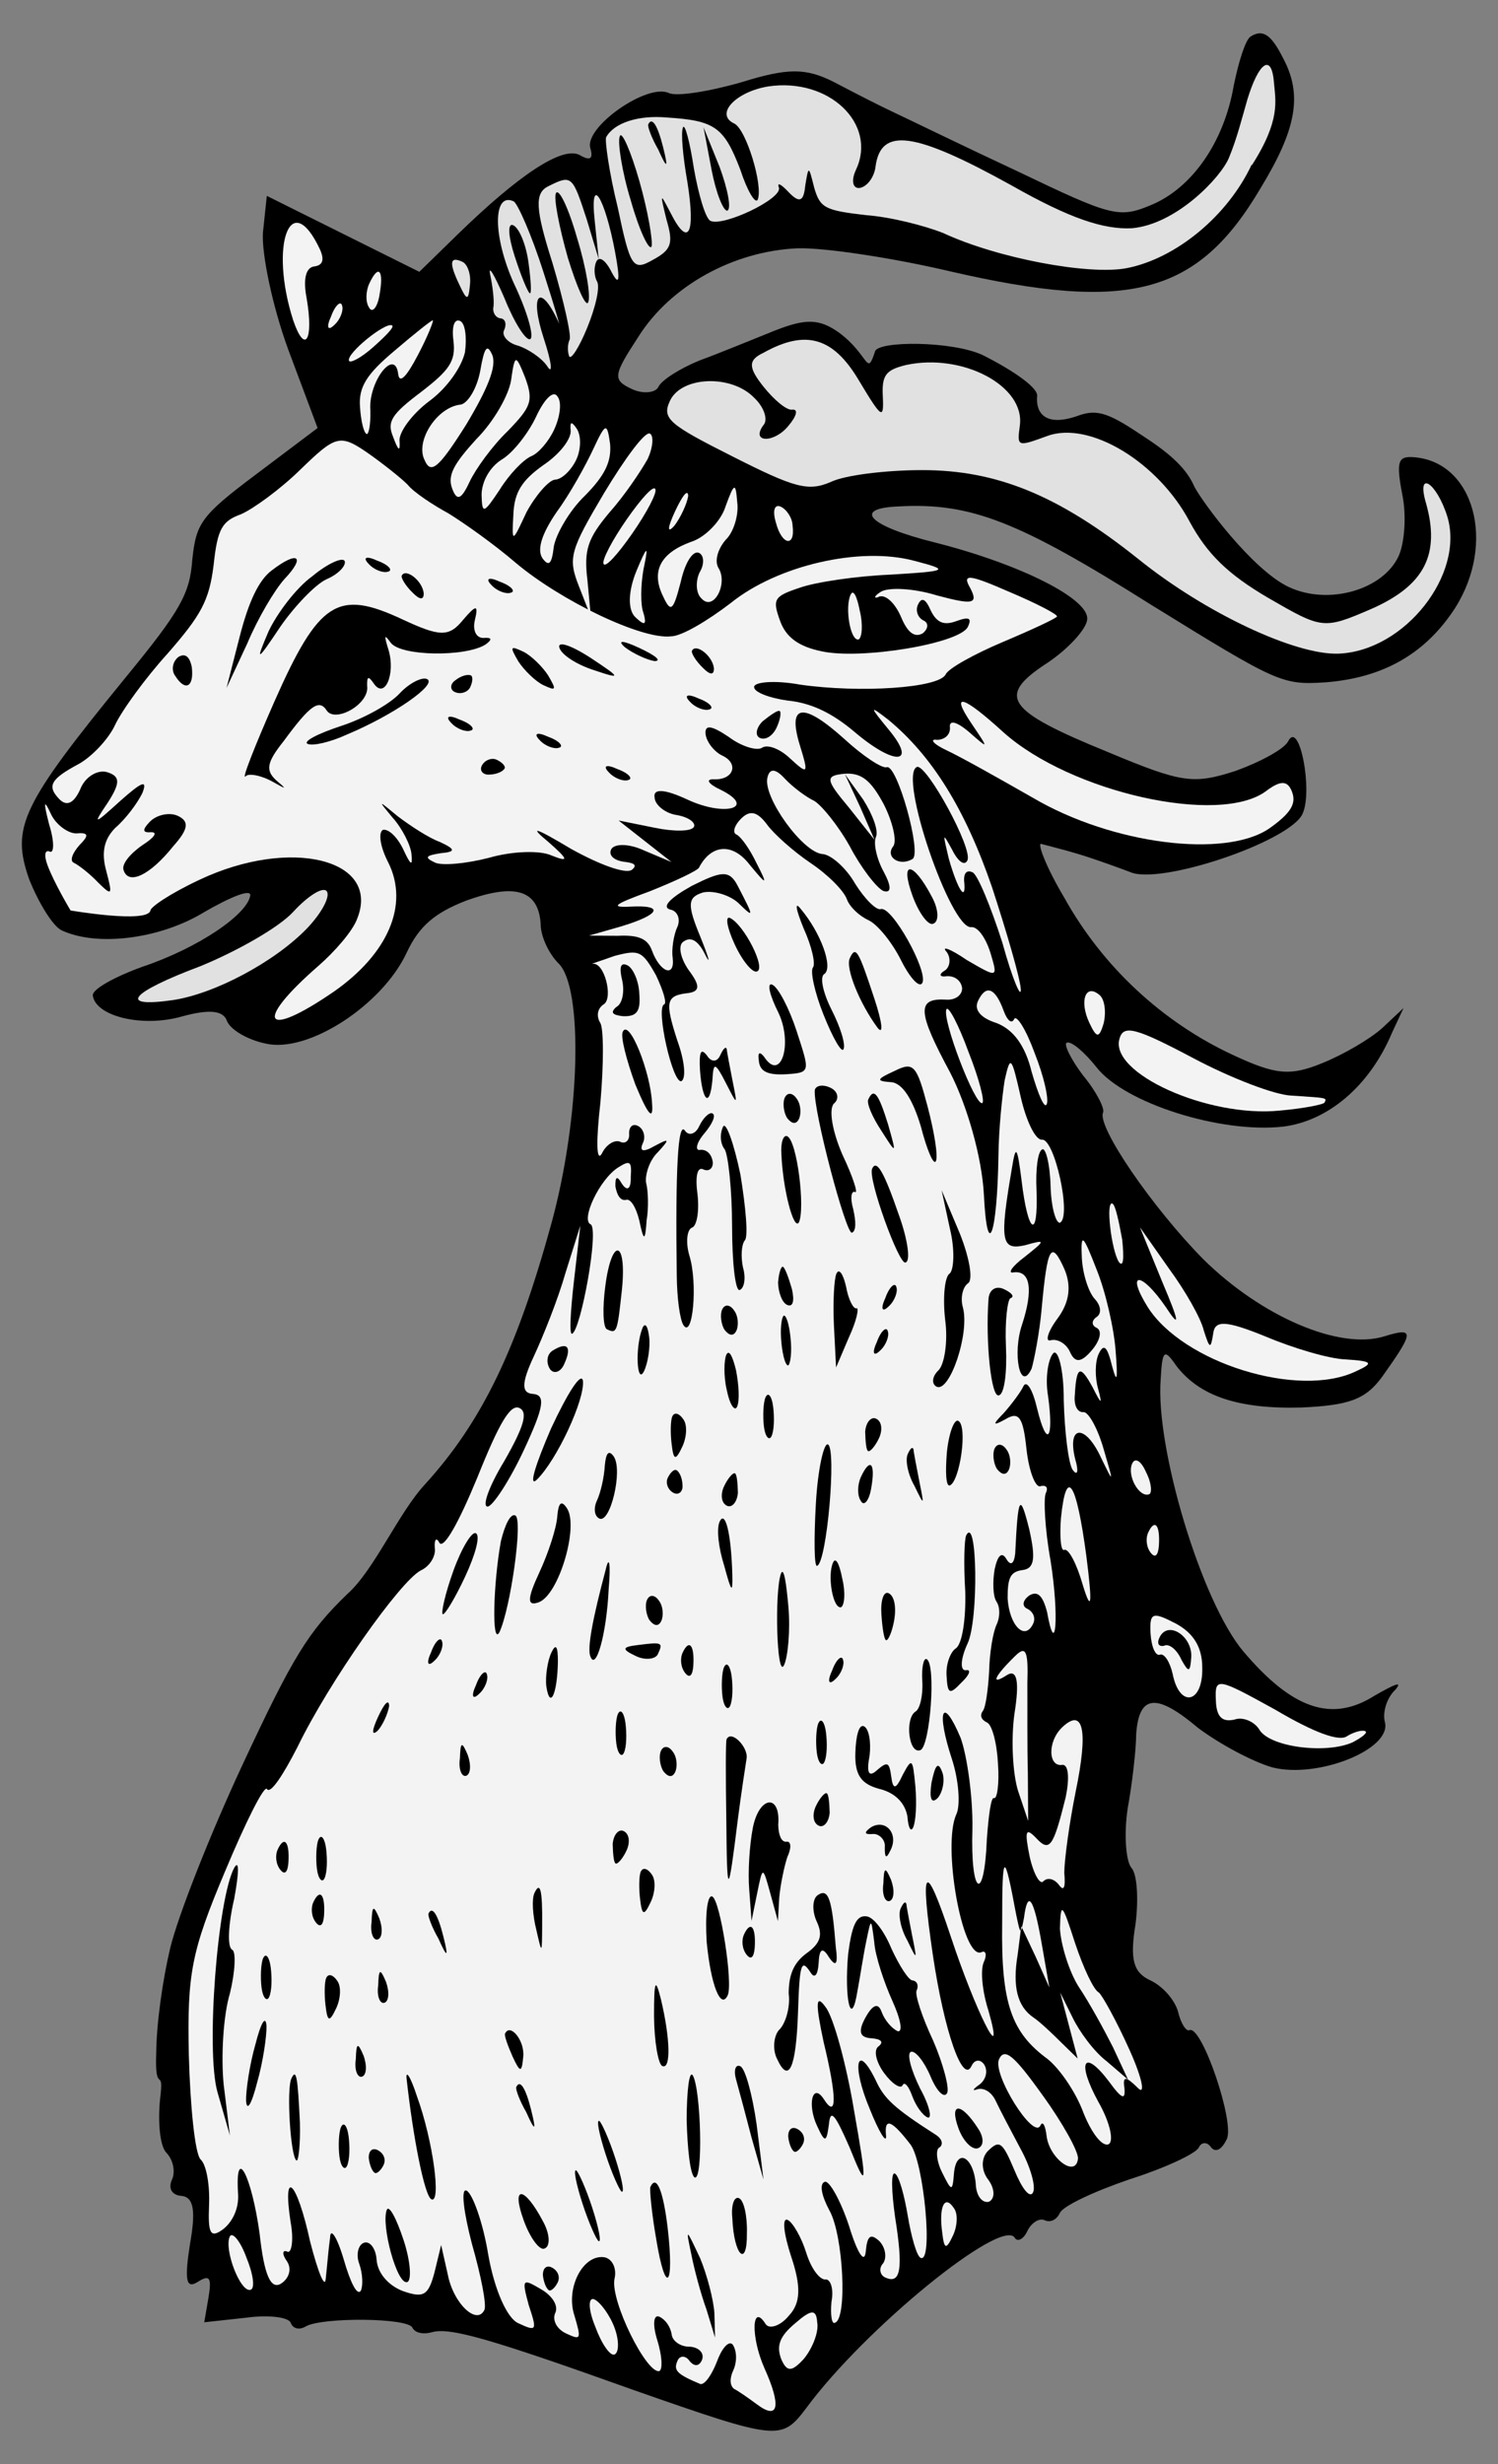 <?xml version="1.0" encoding="UTF-8" standalone="no"?>
<!DOCTYPE svg PUBLIC "-//W3C//DTD SVG 1.1//EN" "http://www.w3.org/Graphics/SVG/1.1/DTD/svg11.dtd">
<svg xmlns:dc="http://purl.org/dc/elements/1.1/" version="1.1" xmlns:xl="http://www.w3.org/1999/xlink" xmlns="http://www.w3.org/2000/svg" viewBox="81 72 202.5 333" width="202.5" height="333">
  <rect x="81" y="72" width="202.5" height="333" fill="#808080" stroke="none"/>
  <defs>
    <clipPath id="artboard_clip_path">
      <path d="M 81 72 L 283.5 72 L 283.5 378.747 L 257.538 405 L 81 405 Z"/>
    </clipPath>
  </defs>
  <g id="Goat_s_Head_Couped_(3)" stroke="none" stroke-opacity="1" stroke-dasharray="none" fill="none" fill-opacity="1">
    <title>Goat&apos;s Head Couped (3)</title>
    <g id="Goat_s_Head_Couped_(3)_Layer_2" clip-path="url(#artboard_clip_path)">
      <title>Layer 2</title>
      <g id="Group_901">
        <g id="Graphic_1082">
          <path d="M 250.045 76.945 C 249.331 77.427 248.423 80.423 247.782 83.544 C 246.474 91.238 242.089 97.498 236.473 99.764 C 232.23 101.531 231.097 101.165 218.587 95.169 C 211.231 91.739 203.803 88.112 201.931 87.239 C 200.058 86.366 196.509 84.548 193.763 83.105 C 189.947 81.162 187.504 81.163 181.219 83.117 C 176.895 84.358 172.491 85.073 171.421 84.574 C 168.479 83.201 159.993 89.177 160.796 91.994 C 161.234 93.501 160.779 93.777 159.37 92.958 C 157.025 91.701 151.124 95.626 142.764 103.777 L 137.683 108.735 L 127.376 103.603 L 117.068 98.471 L 116.543 103.437 C 116.357 106.281 117.803 113.306 119.945 119.19 L 123.933 129.842 L 115.653 136.077 C 108.147 141.696 107.515 142.703 106.99 147.669 C 106.653 152.234 105.459 154.446 97.919 163.631 C 83.864 180.851 82.492 183.793 84.928 190.791 C 86.204 193.991 88.14 197.174 89.343 197.735 C 94.158 199.98 102.646 198.89 108.555 195.295 C 112.13 193.217 114.938 192.084 114.831 193.011 C 114.44 195.597 107.763 200.137 100.24 202.653 C 96.513 204.009 93.456 205.677 93.545 206.533 C 93.885 209.297 100.135 210.909 105.573 209.374 C 109.308 208.347 111.163 208.561 111.662 209.934 C 112.091 211.11 114.373 212.5 116.897 213.026 C 122.612 214.388 132.667 207.841 135.972 200.752 C 137.656 197.141 139.786 195.366 143.967 193.734 C 150.635 191.307 153.765 192.278 154.087 196.824 C 154.07 198.607 155.256 200.952 156.478 202.173 C 159.867 205.381 159.489 222.954 155.526 237.389 C 150.841 254.419 146.154 264.12 138.463 272.584 C 134.871 276.445 131.584 284.193 127.974 287.395 C 122.635 292.559 120.612 295.849 113.751 310.562 C 109.386 319.924 105.003 331.07 103.996 335.323 C 102.99 339.576 102.164 345.346 102.116 349.446 C 101.898 355.381 103.234 350.925 102.638 355.695 C 102.327 358.807 102.613 362.034 103.496 362.934 C 104.379 363.834 104.754 365.475 104.255 366.545 C 103.694 367.748 104.247 368.658 105.504 368.755 C 107.225 368.906 107.475 370.814 106.674 375.326 C 105.944 380.033 106.114 381.415 107.736 380.38 C 109.359 379.346 109.635 379.8 109.181 382.52 L 108.612 385.837 L 114.273 385.22 C 117.233 384.809 120.014 385.129 120.3 385.913 C 120.585 386.698 121.45 386.938 122.359 386.385 C 124.57 385.136 136.258 385.213 136.758 386.586 C 137.106 387.237 138.104 387.54 139.415 387.174 C 141.84 386.513 147.163 388.018 166.699 395.011 C 186.297 401.87 186.627 401.861 190.004 397.412 C 197.963 386.63 216.306 371.736 218.161 374.392 C 218.509 375.043 219.356 374.624 219.855 373.554 C 220.416 372.35 221.522 371.726 222.191 372.038 C 222.993 372.412 223.84 371.993 224.276 371.056 C 224.713 370.12 228.885 368.157 233.726 366.507 C 238.504 364.99 242.676 363.027 243.05 362.224 C 243.424 361.422 244.218 361.466 244.699 362.179 C 245.315 362.955 246.161 362.536 246.847 361.064 C 247.908 358.791 243.526 345.838 241.824 346.346 C 241.369 346.623 240.611 345.455 240.236 343.815 C 239.799 342.308 238.229 340.436 236.49 339.626 C 234.217 338.565 233.708 336.863 234.5 332.021 C 234.936 328.642 234.712 325.281 233.963 324.443 C 233.214 323.606 232.918 320.048 233.417 316.536 C 234.049 313.085 234.582 308.449 234.59 306.336 C 234.972 300.978 237.344 300.781 242.953 305.513 C 245.851 307.679 250.274 310.067 253.002 310.851 C 259.119 312.4 269.112 308.43 268.219 304.757 C 267.853 303.446 268.459 301.449 269.617 300.361 C 270.705 299.077 269.466 299.639 266.8 301.164 C 261.024 304.821 255.692 302.986 249.075 295.178 C 243.411 288.467 237.164 267.642 237.902 258.379 C 238.123 254.411 238.382 254.206 240.032 256.604 C 243.18 260.677 248.379 262.45 256.955 262.216 C 263.285 261.911 265.576 261.188 267.866 258.022 C 272.126 252.03 272.304 251.299 268.115 252.601 C 262.026 254.484 251.469 249.887 243.665 242.178 C 236.807 235.234 229.244 224.217 230.117 222.345 C 230.366 221.81 229.18 219.465 227.405 217.335 C 225.693 215.071 224.711 212.985 225.237 212.905 C 225.826 212.69 227.582 214.161 229.223 216.229 C 232.987 221.078 246.041 225.211 254.465 224.254 C 260.519 223.495 266.134 218.786 269.172 211.572 L 270.731 208.228 L 267.835 210.948 C 266.159 212.447 262.585 214.525 259.777 215.658 C 255.337 217.496 253.349 217.22 247.598 214.538 C 238.101 210.11 230.04 202.606 224.902 193.371 C 222.342 189.083 221.128 185.749 221.797 186.061 C 222.662 186.302 224.855 186.836 226.852 187.442 C 228.85 188.047 231.917 189.152 233.718 189.829 C 237.731 191.7 255.328 185.739 257.074 181.994 C 258.509 178.918 256.66 169.263 255.154 172.143 C 254.655 173.213 251.402 174.953 248.068 176.166 C 242.309 178.04 240.784 177.818 230.834 173.666 C 216.879 167.973 215.639 166.092 222.646 161.543 C 225.498 159.617 227.869 156.977 227.966 155.72 C 228.286 152.938 218.915 148.243 207.413 145.322 C 198.506 143.122 196.062 140.68 202.526 140.438 C 212.217 139.909 218.69 142.439 236.56 153.703 C 253.752 164.325 254.287 164.574 260.154 164.216 C 267.928 163.607 273.651 160.414 277.705 154.163 C 283.275 145.362 280.267 134.352 272.065 133.784 C 270.014 133.642 269.702 134.311 270.551 138.777 C 271.158 141.665 270.865 145.437 270.054 147.176 C 267.933 151.723 260.596 153.838 255.246 151.343 C 250.298 149.036 243.541 139.859 242.452 137.765 C 241.445 135.406 239.306 133.406 235.811 131.124 C 231.102 127.952 229.448 127.204 226.817 128.154 C 222.212 129.816 220.995 127.719 221.2 125.534 C 221.369 124.473 218.203 122.183 213.852 119.991 C 209.705 118.058 199.641 118.04 199.285 119.503 C 198.127 123.033 198.535 120.013 194.424 116.957 C 191.731 115.05 189.948 115.032 185.767 116.665 C 182.763 117.869 178.323 119.707 175.578 120.707 C 172.966 121.768 170.434 123.356 169.998 124.292 C 169.623 125.095 167.912 125.274 166.441 124.588 C 163.766 123.34 163.881 122.743 167.303 117.5 C 171.67 110.58 180.192 105.923 188.831 105.555 C 192.459 105.456 201.74 106.853 209.515 108.688 C 233.633 114.235 242.878 111.869 251.397 97.442 C 256.262 89.452 257.126 84.807 254.414 79.797 C 252.808 76.606 251.667 75.911 250.045 76.945 Z" fill="black"/>
        </g>
        <g id="Graphic_1081">
          <path d="M 250.212 94.226 L 250.212 94.352 C 254.136 88.244 253.42 85.621 253.223 83.25 C 252.91 79.033 251.124 80.483 249.61 85.476 C 248.826 88.204 248.215 90.69 247.125 93.333 C 246.036 95.976 240.025 102.321 234.013 102.844 C 230.248 103.037 225.695 101.577 217.714 97.042 C 204.642 89.806 200.068 89.139 199.356 94.506 C 199.196 95.897 198.243 97.243 197.191 97.404 C 196.335 97.494 195.978 96.513 196.726 94.908 C 199.595 88.755 193.085 82.463 184.866 83.678 C 180.462 84.393 177.574 87.443 180.249 88.69 C 181.854 89.438 184.174 97.034 183.435 98.968 C 183.123 99.637 182.017 97.819 181.08 94.939 C 178.876 89.19 177.663 88.298 171.182 87.881 C 167.277 87.526 164.005 88.606 162.936 90.549 C 162.749 90.951 163.329 95.292 164.516 100.08 C 166.186 108.023 166.534 108.673 169.199 107.148 C 171.802 105.757 172.043 104.892 171.097 101.682 C 170.204 98.01 170.204 98.01 171.667 100.809 C 174.04 105.497 175.047 103.687 173.93 96.653 C 173.305 93.105 173.019 89.878 173.331 89.209 C 173.58 88.674 174.241 91.099 174.803 94.781 C 175.428 98.329 176.374 101.538 177.043 101.85 C 178.782 102.661 186.733 98.878 186.296 97.372 C 186.011 96.587 186.546 96.837 187.634 97.995 C 189.061 99.475 189.649 99.261 189.853 97.076 C 190.307 94.357 190.307 94.357 191.048 97.308 C 191.851 100.125 192.52 100.437 198.083 101.077 C 201.391 101.317 206.045 102.51 208.515 103.499 C 215.738 106.867 228.149 109.235 233.337 108.235 C 239.97 106.931 246.968 101.181 250.212 94.226 Z" fill="#e1e1e1"/>
        </g>
        <g id="Graphic_1080">
          <path d="M 276.641 141.78 L 276.641 141.78 C 275.195 137.198 272.44 135.424 273.752 139.944 C 275.724 146.889 273.594 151.106 266.418 154.273 C 259.893 157.093 259.759 157.03 252.447 152.806 C 246.946 149.59 244.163 146.827 241.799 142.468 C 237.553 134.463 228.288 128.84 222.601 130.91 C 218.482 132.409 218.482 132.409 218.865 129.493 C 219.577 124.126 211.07 119.671 203.457 121.331 C 200.702 122.001 200.194 122.741 200.337 125.576 C 200.49 128.741 200.222 128.616 197.109 123.42 C 193.648 117.572 189.921 116.485 184.199 119.679 C 182.113 120.66 182.14 121.65 184.191 124.235 C 185.627 126.044 187.384 127.515 188.106 127.363 C 188.962 127.273 188.659 128.272 187.572 129.556 C 185.655 131.919 182.419 131.876 184.202 129.45 C 184.843 128.772 184.335 127.07 182.979 125.786 C 179.92 122.569 173.127 122.82 171.567 126.164 C 170.445 128.572 171.39 129.338 180.093 133.722 C 188.394 137.919 190.258 138.462 193.324 137.124 C 195.214 136.214 200.742 135.535 205.627 135.533 C 215.728 135.521 224.074 138.924 234.873 147.543 C 243.987 154.886 256.158 160.562 261.962 160.337 C 270.931 159.96 279.032 149.571 276.641 141.78 Z" fill="#e1e1e1"/>
        </g>
        <g id="Graphic_1079">
          <path d="M 160.336 101.712 L 161.933 107.017 L 161.397 101.881 C 160.69 95.364 162.76 98.609 164.153 106.098 C 164.849 109.842 164.743 110.769 163.699 108.817 C 162.86 107.123 161.986 106.553 161.612 107.355 C 161.238 108.158 161.336 109.344 161.684 109.994 C 162.166 110.707 161.516 113.498 160.402 116.236 C 159.289 118.973 158.148 120.721 157.934 120.132 C 157.72 119.544 157.693 118.554 158.005 117.886 C 158.254 117.351 157.201 112.626 155.675 107.518 C 153.363 100.252 153.238 98.077 155.128 97.167 C 158.319 95.561 158.39 95.757 160.336 101.712 Z" fill="#e1e1e1"/>
        </g>
        <g id="Graphic_1078">
          <path d="M 154.453 108.739 C 156.113 113.91 156.916 116.727 156.417 115.354 C 153.964 110.139 152.555 111.762 154.501 117.717 C 155.58 120.989 155.759 122.701 155.001 121.533 C 154.243 120.365 152.361 119.162 151.095 118.735 C 149.633 118.378 148.813 117.345 149.124 116.676 C 149.499 115.873 149.347 115.151 148.749 115.035 C 147.956 114.991 147.537 114.144 147.715 113.413 C 147.821 112.486 147.571 110.578 147.268 109.134 C 146.964 107.69 147.794 109.053 149.203 112.316 C 150.479 115.516 152.067 118.048 152.655 117.834 C 153.244 117.62 152.36 114.277 150.469 110.301 C 147.587 103.909 147.621 97.9 150.43 99.21 C 150.965 99.459 152.865 103.765 154.453 108.739 Z" fill="#e1e1e1"/>
        </g>
        <g id="Graphic_1077">
          <path d="M 144.531 110.463 C 144.327 112.647 144.131 112.719 143.078 110.437 C 141.677 107.504 141.784 106.577 143.523 107.388 C 144.191 107.699 144.691 109.072 144.531 110.463 Z" fill="#e1e1e1"/>
        </g>
        <g id="Graphic_1076">
          <path d="M 124.265 105.735 C 124.898 107.17 124.586 107.839 123.534 108 C 122.349 108.098 121.93 109.694 122.466 112.386 C 123.413 118.038 122.21 119.92 120.63 115.276 C 117.382 105.131 120.268 97.195 124.265 105.735 Z" fill="#f3f3f3"/>
        </g>
        <g id="Graphic_1075">
          <path d="M 132.291 111.92 C 132.006 113.578 131.302 114.39 130.882 113.543 C 130.401 112.83 130.427 111.377 130.926 110.307 C 132.173 107.632 132.923 108.469 132.291 111.92 Z" fill="#f3f3f3"/>
        </g>
        <g id="Graphic_1074">
          <path d="M 143.856 119.593 C 143.384 121.652 141.415 124.479 138.955 126.263 C 136.691 127.975 134.908 130.401 135.007 131.587 C 135.114 133.102 134.847 132.977 134.133 131.016 C 133.285 128.993 133.918 127.985 137.929 124.97 C 141.744 122.027 142.635 120.814 142.296 118.051 C 142.045 116.143 142.411 115.011 143.213 115.385 C 143.882 115.697 144.132 117.604 143.856 119.593 Z" fill="#f3f3f3"/>
        </g>
        <g id="Graphic_1073">
          <path d="M 137.464 120.031 C 135.958 122.912 134.995 123.928 134.826 122.546 C 134.397 118.927 130.761 123.582 131.065 127.469 C 131.119 129.448 130.825 130.777 130.558 130.652 C 130.156 130.465 129.781 128.824 129.665 126.979 C 129.459 124.278 130.6 122.53 134.343 119.39 C 137.053 117.072 139.379 115.225 139.513 115.288 C 139.647 115.35 138.783 117.553 137.464 120.031 Z" fill="#f3f3f3"/>
        </g>
        <g id="Graphic_1072">
          <path d="M 143.993 129.426 C 140.259 135.338 139.225 136.159 138.377 134.135 C 137.12 131.595 140.096 126.958 143.323 126.672 C 144.242 126.449 145.445 124.567 145.907 122.178 C 146.477 118.861 146.86 118.388 147.565 120.02 C 148.136 121.588 146.898 124.593 143.993 129.426 Z" fill="#f3f3f3"/>
        </g>
        <g id="Graphic_1071">
          <path d="M 149.628 130.263 C 147.569 132.234 145.278 135.399 144.468 137.138 C 143.345 139.546 142.757 139.76 142.114 137.995 C 141.472 136.23 142.354 134.687 145.366 131.37 C 147.808 128.926 149.822 125.306 150.098 123.317 C 150.596 119.805 150.73 119.867 152.006 123.067 C 153.148 126.205 152.774 127.008 149.628 130.263 Z" fill="#f3f3f3"/>
        </g>
        <g id="Graphic_1070">
          <path d="M 223.884 155.317 L 223.884 155.317 C 224.009 155.05 221.129 153.544 217.455 151.994 C 212.043 149.633 210.982 149.464 212.16 151.478 C 213.275 153.627 212.552 153.778 207.631 152.46 C 204.501 151.489 200.997 151.321 200.026 152.008 C 199.117 152.561 199.063 153.025 199.91 152.605 C 200.828 152.382 202.05 153.603 202.826 155.431 C 203.674 157.454 204.619 158.221 205.724 157.596 C 206.5 156.981 206.544 156.187 205.875 155.875 C 205.073 155.501 204.716 154.521 205.09 153.718 C 205.589 152.648 206.124 152.898 206.829 154.529 C 207.668 156.223 208.666 156.525 210.235 155.954 C 212 155.312 212.401 155.499 211.84 156.703 C 210.78 158.977 197.372 161.192 192.058 160.016 C 188.937 159.375 187.252 158.101 186.466 155.944 C 185.396 153.002 185.583 152.601 189.051 151.449 C 191.208 150.664 196.798 149.851 201.282 149.663 C 209.324 149.179 209.386 149.045 204.598 147.79 C 197.216 145.812 186.063 148.428 179.797 153.485 C 176.757 155.813 173.121 158.025 171.667 157.999 C 167.718 158.437 156.813 153.189 150.731 148.073 C 147.824 145.577 143.784 142.717 141.635 141.389 C 139.558 140.257 136.936 138.546 136.115 137.512 C 135.233 136.612 132.736 134.634 130.649 133.172 C 126.948 130.632 126.36 130.846 121.6 135.466 C 118.9 138.115 115.21 140.791 113.578 141.495 C 111.029 142.423 110.396 143.431 109.872 148.397 C 109.276 153.167 108.206 155.111 103.661 160.319 C 100.649 163.636 97.467 168.015 96.531 170.021 C 95.658 171.893 93.412 174.266 91.656 175.238 C 87.752 177.325 87.315 178.262 89.081 180.062 C 90.098 181.024 91.007 180.471 91.818 178.733 C 92.432 177.065 94.055 176.031 95.383 176.324 C 97.247 176.868 97.336 177.724 95.563 180.479 C 93.469 183.573 93.665 183.502 97.337 180.166 C 100.109 177.714 100.956 177.295 100.279 179.096 C 99.593 180.567 97.935 182.725 96.58 183.884 C 95.038 185.445 94.691 187.237 95.352 189.662 C 96.235 193.005 96.173 193.139 94.273 191.276 C 93.185 190.117 91.634 188.905 90.965 188.593 C 90.43 188.344 90.733 187.345 91.758 186.195 C 92.979 184.973 93.032 184.51 91.516 184.617 C 90.464 184.778 88.717 183.637 87.949 182.14 C 86.897 179.857 86.843 180.321 87.656 183.468 C 88.378 185.759 88.29 187.346 87.755 187.097 C 87.086 186.785 86.908 187.516 87.408 188.889 C 88.264 191.242 90.539 195.044 90.539 195.044 C 90.539 195.044 100.984 196.836 101.331 195.044 C 101.384 194.58 103.8 192.856 107.972 190.893 C 120.291 185.077 132.546 188.118 129.268 196.196 C 128.653 197.863 126.22 200.637 124.027 202.545 C 115.257 210.18 116.577 212.586 126.168 205.986 C 133.424 200.902 136.346 194.286 133.483 188.554 C 132.368 186.406 132.117 184.498 132.768 184.15 C 133.49 183.998 134.641 185.023 135.479 186.717 C 136.532 188.999 136.799 189.124 136.621 187.412 C 136.522 186.226 135.336 183.882 134.042 182.465 C 132.063 180.076 132.063 180.076 134.765 182.313 C 136.45 183.587 138.938 185.236 140.472 185.788 C 142.612 186.786 142.621 187.116 140.579 187.304 C 138.475 187.625 138.35 187.893 139.821 188.579 C 140.758 189.016 143.985 188.729 147.132 187.917 C 150.145 187.043 153.97 186.872 155.575 187.62 C 157.911 188.547 157.902 188.217 155.129 185.784 C 152.426 183.547 153.291 183.787 158.258 186.755 C 162.012 188.831 165.481 190.123 166.39 189.57 C 167.165 188.954 166.826 188.633 165.436 188.473 C 164.045 188.313 163.233 187.609 163.607 186.807 C 163.982 186.004 165.961 185.95 168.101 186.948 L 171.774 188.498 L 168.199 185.691 L 164.623 182.884 L 169.535 183.872 C 172.059 184.397 174.501 184.396 174.813 183.728 C 175.063 183.193 174.117 182.426 172.459 182.141 C 170.935 181.919 169.517 180.769 169.49 179.78 C 169.257 178.532 170.844 178.62 173.921 180.055 C 179.003 182.425 183.327 181.184 178.44 178.743 C 176.702 177.932 176.354 177.281 177.477 177.317 C 180.187 177.441 180.918 175.176 178.644 174.116 C 177.574 173.617 176.548 172.324 176.388 171.272 C 176.218 169.89 177.145 169.997 179.499 171.583 C 181.185 172.858 183.316 173.526 184.029 173.044 C 184.742 172.563 186.409 173.177 187.765 174.461 C 190.271 176.769 190.333 176.635 189.101 172.642 C 187.433 167.141 189.537 166.82 195.155 171.882 C 197.661 174.19 200.282 175.901 200.871 175.687 C 202.244 175.187 205.608 187.178 204.378 188.07 C 202.56 189.176 200.607 187.777 201.757 186.359 C 202.264 185.619 201.666 183.06 200.48 180.716 C 198.74 177.462 197.456 176.375 195.085 176.571 C 192.517 176.84 192.598 177.366 195.737 181.109 L 199.224 185.504 L 197.253 181.002 L 195.219 176.634 L 197.689 180.066 C 199 182.142 199.786 184.3 199.411 185.102 C 199.037 185.905 199.493 188.071 200.465 189.827 C 201.508 191.779 201.536 192.769 200.403 192.404 C 199.467 191.967 197.344 189.186 195.881 186.387 C 194.285 183.526 192.099 180.879 191.092 180.246 C 190.022 179.747 188.203 178.41 187.115 177.251 C 185.822 175.834 185.028 175.79 184.734 177.118 C 184.147 179.775 189.498 187.156 192.146 187.414 C 193.269 187.449 195.365 189.24 196.614 191.451 C 197.925 193.528 199.486 195.07 200.074 194.856 C 201.581 194.418 206.442 203.199 205.694 204.804 C 205.32 205.606 204.026 204.189 202.84 201.845 C 201.582 199.304 199.602 196.915 198.398 196.354 C 197.061 195.73 195.839 194.509 195.482 193.529 C 195.054 192.352 192.949 190.231 190.595 188.644 C 188.241 187.058 185.601 184.687 184.709 183.457 C 183.407 181.71 182.409 181.407 181.187 182.629 C 180.287 183.512 179.984 184.511 180.519 184.76 C 181.188 185.072 182.357 186.757 183.267 188.646 C 184.801 191.642 184.739 191.775 182.348 188.87 C 180.02 185.83 177.123 186.107 175.492 189.255 C 175.305 189.656 172.176 191.128 168.78 192.475 C 164.073 194.189 163.36 194.67 166.195 194.527 C 170.876 194.267 170.252 195.604 164.948 197.202 L 160.624 198.442 L 164.52 198.468 C 167.355 198.324 168.559 198.886 169.13 200.455 C 170.201 203.397 172.269 204.198 171.93 201.435 C 171.769 200.383 172.045 198.394 172.544 197.324 C 173.043 196.254 172.614 195.078 171.554 194.909 C 170.421 194.543 171.642 193.322 174.504 191.725 C 178.542 189.7 179.594 189.539 180.709 191.687 C 182.939 195.984 183.01 196.18 180.772 193.996 C 179.621 192.972 177.49 192.304 176.046 192.607 C 173.951 193.259 173.845 194.186 175.682 198.625 C 176.816 201.433 177.11 202.548 176.343 201.05 C 175.433 199.16 174.425 198.527 173.454 199.214 C 172.607 199.633 172.919 201.408 174.088 203.092 C 175.595 205.098 175.685 205.954 174.107 206.195 C 171.013 206.543 170.835 207.275 172.566 212.641 C 173.565 215.387 173.762 217.758 173.112 218.106 C 171.935 218.534 169.605 208.166 170.782 207.738 C 171.174 207.595 170.665 205.893 169.684 203.807 C 167.811 200.491 167.409 200.304 164.066 201.187 C 162.105 201.901 160.795 202.267 161.125 202.258 C 162.703 202.017 163.89 206.804 162.66 207.696 C 161.75 208.249 161.581 209.31 162.134 210.219 C 162.616 210.932 162.617 215.818 162.164 220.98 C 161.577 226.08 161.596 229.183 162.354 227.907 C 162.915 226.704 164.083 225.946 164.885 226.32 C 165.554 226.632 166.133 226.088 166.044 225.232 C 166.017 224.242 166.534 223.832 167.202 224.144 C 168.005 224.518 168.299 225.632 167.925 226.435 C 167.364 227.638 167.961 227.754 169.521 226.853 C 171.473 225.81 171.607 225.872 169.941 227.7 C 168.782 228.788 168.176 230.785 168.337 231.837 C 168.632 232.952 168.695 235.261 168.41 236.919 C 168.223 239.763 168.027 239.835 167.42 236.946 C 166.974 235.11 166.216 233.942 165.627 234.156 C 164.905 234.308 164.424 233.595 164.191 232.347 C 164.155 231.027 164.414 230.822 165.038 231.928 C 165.796 233.095 166.313 232.685 166.268 231.036 C 166.41 228.985 166.205 228.726 164.583 229.761 C 162.051 231.349 159.494 236.833 160.832 237.456 C 162.036 238.018 159.508 251.82 158.331 252.248 C 157.939 252.391 158.116 249.217 158.596 245.044 L 159.45 237.626 L 157.446 244.019 C 156.422 247.612 154.382 252.686 153.134 255.361 C 151.45 258.972 151.486 260.292 153.073 260.38 C 154.794 260.531 154.509 262.19 151.827 267.941 C 149.894 272.087 147.675 275.449 146.953 275.601 C 146.097 275.69 147.077 272.89 149.162 269.466 C 151.809 264.838 152.414 262.841 151.21 262.28 C 150.007 261.718 148.492 264.269 145.525 271.678 C 143.048 277.688 141.035 281.308 140.419 280.533 C 140 279.686 139.679 280.025 139.778 281.211 C 139.938 282.263 139.118 283.672 137.879 284.234 C 135.08 285.697 125.482 299.295 121.232 308.061 C 119.352 311.743 117.579 314.499 117.097 313.786 C 116.749 313.135 114.183 318.289 111.395 324.967 C 106.869 335.721 106.29 338.707 106.525 349.727 C 106.714 356.654 107.349 362.975 108.098 363.813 C 108.91 364.517 109.383 367.343 109.259 370.053 C 109.1 373.887 109.448 374.538 111.195 373.236 C 112.487 372.21 113.361 370.337 113.173 368.296 C 112.796 361.77 115.026 366.066 116.099 373.894 C 116.715 379.555 117.625 381.445 118.989 380.615 C 120.157 379.857 120.451 378.529 119.764 377.557 C 119.077 376.585 119.193 375.988 119.862 376.3 C 120.397 376.549 120.744 374.757 120.279 372.261 C 119.154 364.897 121.116 366.626 122.928 374.962 C 124.035 379.223 124.954 381.443 125.043 379.856 C 125.203 378.465 125.398 375.951 125.62 374.426 C 125.647 372.973 126.539 374.203 127.485 377.412 C 128.359 380.425 129.269 382.315 129.777 381.575 C 130.089 380.906 130.044 379.257 129.544 377.884 C 129.116 376.707 129.41 375.379 130.194 375.093 C 130.979 374.808 131.799 375.842 131.907 377.357 C 132.023 379.203 133.521 380.878 135.456 381.618 C 138.256 382.598 138.907 382.25 139.744 379.058 L 140.634 375.402 L 141.536 379.405 C 142.304 383.345 145.488 386.296 146.486 384.156 C 146.797 383.487 146.029 379.546 144.789 375.223 C 143.682 370.961 143.262 367.672 144.065 368.046 C 144.867 368.42 146.295 372.343 147.009 376.747 C 147.867 381.543 149.553 385.26 151.024 385.946 C 153.565 387.131 153.628 386.997 152.477 383.53 C 151.522 379.99 151.584 379.857 154.134 381.372 C 155.677 382.254 156.506 383.618 156.07 384.554 C 155.633 385.49 156.195 386.729 157.533 387.353 C 159.539 388.288 159.601 388.155 158.655 384.945 C 157.433 381.281 159.75 376.663 162.665 377.045 C 163.726 377.214 164.422 378.516 164.066 379.978 C 163.487 382.965 168.447 392.931 170.15 392.422 C 170.604 392.146 170.488 390.3 169.836 388.205 C 169.185 386.11 169.345 384.719 170.147 385.094 C 170.95 385.468 171.637 386.439 171.798 387.491 C 171.887 388.347 172.966 389.176 174.285 389.14 C 175.542 389.238 176.292 390.075 175.855 391.012 C 175.481 391.814 174.821 391.832 174.206 391.057 C 173.724 390.344 172.931 390.299 172.619 390.968 C 171.995 392.306 172.405 392.823 175.678 394.186 C 176.275 394.301 177.229 392.955 177.968 391.02 C 178.645 389.219 179.608 388.202 180.089 388.915 C 180.642 389.825 180.616 391.278 180.117 392.348 C 179.618 393.418 179.645 394.407 180.252 394.853 C 180.787 395.103 182.133 396.056 183.346 396.947 C 186.244 399.113 186.654 397.187 184.334 392.035 C 182.434 387.729 182.637 383.102 184.502 386.088 C 184.983 386.801 186.49 386.364 187.64 384.946 C 189.244 383.251 189.314 381.005 187.949 376.949 C 186.941 373.873 186.682 371.635 187.484 372.01 C 188.153 372.321 189.33 374.336 189.982 376.431 C 190.633 378.526 191.73 380.014 192.524 380.059 C 193.246 379.907 193.746 381.28 193.398 383.072 C 193.247 384.793 193.417 386.174 193.872 385.898 C 195.574 385.389 195 374.049 193.127 370.733 C 192.084 368.781 191.709 367.14 192.493 366.855 C 193.081 366.641 194.607 369.306 195.758 372.774 C 196.918 376.571 197.881 377.998 198.032 376.277 C 198.237 374.093 198.691 373.816 199.842 374.841 C 200.725 375.741 200.894 377.123 200.387 377.863 C 199.745 378.541 199.968 379.459 200.637 379.771 C 202.777 380.769 203.115 378.647 201.998 371.613 C 201.507 368.127 201.435 365.488 201.97 365.738 C 202.505 365.987 203.237 368.608 203.71 371.434 C 204.183 374.26 204.915 376.881 205.45 377.131 C 207.189 377.941 205.892 364.31 204.108 361.85 C 201.576 358.552 200.506 358.053 200.774 360.621 C 200.872 361.806 199.837 360.184 198.562 356.984 C 196.09 351.109 196.794 347.855 199.381 353.132 C 200.505 355.61 201.86 356.894 207.505 360.503 C 208.379 361.073 208.531 361.795 208.014 362.205 C 207.425 362.42 207.604 364.131 208.371 365.629 C 209.629 368.169 209.763 368.232 209.958 365.717 C 210.26 362.276 212.534 363.336 212.901 367.09 C 212.946 368.739 213.766 369.773 214.684 369.55 C 215.531 369.13 215.495 367.811 214.603 366.581 C 213.578 365.288 213.595 363.505 214.691 362.551 C 216.171 361.124 216.581 361.641 218.133 365.296 C 219.124 367.712 220.221 369.2 220.657 368.264 C 221.032 367.462 220.3 364.841 218.98 362.434 C 217.588 359.831 216.125 357.032 215.634 355.989 C 215.072 354.75 214.065 354.117 213.147 354.34 C 212.362 354.626 212.487 354.358 213.458 353.672 C 214.234 353.056 214.599 351.924 214.046 351.015 C 213.564 350.302 212.771 350.257 212.334 351.193 C 211.149 353.735 208.642 346.541 207.105 336.217 C 205.319 323.986 206.023 323.174 209.548 333.774 C 212.787 343.588 216.98 352.057 214.641 343.802 C 213.776 341.119 213.498 338.221 213.997 337.151 C 214.434 336.215 214.282 335.493 213.631 335.841 C 211.082 336.769 208.349 321.328 210.283 317.182 C 210.844 315.978 210.62 312.617 209.683 309.737 C 207.524 303.194 208.388 300.992 210.859 306.866 C 211.716 309.22 212.529 314.809 212.45 319.169 C 212.167 328.156 214.049 329.359 214.403 320.568 C 214.642 317.261 214.971 314.809 215.373 314.996 C 215.774 315.183 216.112 313.061 215.906 310.36 C 215.763 307.525 215.102 305.1 214.434 304.788 C 213.631 304.414 213.417 303.825 213.863 303.219 C 214.246 302.746 214.575 300.294 214.708 297.914 C 214.77 295.337 215.223 292.618 215.722 291.548 C 216.221 290.478 216.185 289.159 215.704 288.445 C 215.222 287.732 215.168 285.753 215.453 284.095 C 215.862 282.169 216.442 281.625 217.066 282.73 C 217.619 283.639 218.074 283.363 218.234 281.972 C 218.615 274.171 218.864 273.636 220.123 278.619 C 221.024 282.622 220.864 284.013 219.153 284.192 C 217.575 284.433 217.201 285.235 217.21 288.008 C 217.443 291.699 219.548 293.82 220.67 291.413 C 221.045 290.61 220.625 289.764 219.823 289.389 C 219.154 289.077 219.198 288.284 220.17 287.597 C 221.275 286.973 221.953 287.615 222.542 289.843 C 223.712 296.414 224.21 290.458 223.013 282.898 C 222.236 278.628 222.056 274.473 222.368 273.804 C 222.742 273.002 222.403 272.681 221.681 272.833 C 221.031 273.181 220.112 270.961 219.763 267.867 C 219.316 263.588 218.763 262.679 216.945 263.785 C 215.189 264.757 215.117 264.561 216.659 263 C 217.684 261.85 218.958 260.165 219.333 259.362 C 219.769 258.426 220.599 259.79 221.197 262.348 C 222.536 267.858 223.489 266.511 222.667 260.592 C 222.274 258.291 222.666 255.706 223.37 254.894 C 224.012 254.217 224.815 257.034 224.798 261.26 C 224.916 265.548 225.425 269.693 225.978 270.603 C 226.665 271.574 226.843 270.843 226.334 269.14 C 225.218 264.549 227.724 264.415 229.829 268.979 C 231.577 272.562 231.577 272.562 230.194 267.846 C 229.391 265.029 228.142 262.819 227.482 262.837 C 226.626 262.926 226.136 261.883 226.296 260.492 C 226.518 256.525 227.044 256.445 228.712 259.502 C 229.898 261.846 230.032 261.909 229.443 259.68 C 229.006 258.174 229.014 256.061 229.513 254.991 C 230.199 253.519 230.671 253.903 231.341 256.657 C 232.001 259.082 232.117 258.485 231.813 254.598 C 231.598 251.566 230.473 246.645 229.269 243.641 C 227.35 238.676 227.083 238.551 227.244 242.046 C 227.37 244.221 228.164 246.709 229.047 247.609 C 229.796 248.447 229.957 249.499 229.244 249.98 C 228.531 250.462 228.549 251.122 229.218 251.433 C 230.02 251.808 229.726 253.136 228.639 254.42 C 227.168 256.177 226.312 256.266 225.608 254.635 C 225.117 253.592 223.976 252.897 223.057 253.12 C 222.273 253.406 222.567 252.077 223.904 250.258 C 225.624 247.966 225.828 245.782 224.909 243.562 C 223.08 239.453 222.581 240.523 221.817 248.797 C 221.515 252.238 220.758 255.956 220.455 256.955 C 218.896 260.298 217.825 254.914 219.17 250.982 C 220.693 246.318 220.291 243.689 218.053 243.948 C 217.135 244.171 217.768 243.163 219.515 241.861 C 222.358 239.605 222.42 239.471 219.603 240.274 C 216.323 241.024 216.091 239.776 217.799 229.826 C 218.307 226.643 218.512 226.901 219.102 231.573 C 219.96 238.812 221.368 239.632 221.117 232.838 C 220.973 230.003 221.302 227.551 221.891 227.337 C 222.345 227.061 222.935 229.289 223.016 232.258 C 223.097 235.227 223.748 237.322 224.274 237.241 C 225.905 236.537 223.566 225.839 221.855 226.018 C 220.999 226.107 219.741 223.566 218.991 220.286 C 217.715 214.643 217.581 214.58 216.815 217.968 C 216.477 220.09 216.006 224.593 215.971 228.159 C 215.805 238.991 214.451 242.594 214.002 233.429 C 213.733 228.418 211.761 221.474 209.46 216.981 C 205.008 208.718 204.892 206.872 208.859 207.094 C 210.116 207.192 211.088 206.505 211.061 205.515 C 210.9 204.463 210.026 203.893 209.037 203.92 C 207.985 204.081 207.842 203.689 208.751 203.136 C 209.464 202.654 209.562 201.397 208.947 200.621 C 208.197 199.783 209.464 200.211 211.684 201.735 C 215.911 204.194 215.911 204.194 214.893 200.789 C 214.242 198.694 213.145 197.205 212.289 197.295 C 209.525 197.634 202.351 176.703 204.963 175.641 C 206.273 175.275 212.526 186.659 211.778 188.264 C 211.404 189.066 210.53 188.496 209.691 186.802 C 208.371 184.395 208.443 184.591 209.264 188.068 C 210.504 192.392 211.673 194.077 211.324 190.983 C 211.297 189.993 211.68 189.521 212.483 189.895 C 213.152 190.207 214.918 194.45 216.507 199.424 C 217.899 204.47 219.094 207.144 218.987 205.629 C 218.879 204.113 217.059 197.891 215.114 191.936 C 211.455 181.274 206.968 174.134 201.092 169.277 C 198.461 167.236 198.532 167.432 201.128 170.596 C 205.088 175.374 201.923 175.526 196.447 170.856 C 193.406 168.298 190.598 166.989 187.486 166.678 C 185.034 166.348 182.966 165.547 182.948 164.887 C 182.796 164.165 185.693 163.888 189.144 164.52 C 197.23 165.685 207.973 164.995 208.846 163.123 C 209.221 162.32 212.733 160.376 216.584 158.752 C 220.435 157.128 223.76 155.585 223.884 155.317 Z" fill="#f3f3f3"/>
        </g>
        <g id="Graphic_1069">
          <path d="M 155.895 130.092 C 155.147 131.697 153.739 133.32 152.758 133.676 C 151.715 134.167 149.852 136.067 148.524 138.216 C 146.368 141.444 146.172 141.515 146.1 138.876 C 146.117 137.093 147.186 135.149 148.809 134.114 C 150.368 133.214 152.472 130.449 153.47 128.309 C 154.592 125.902 155.813 124.68 156.366 125.589 C 156.982 126.365 156.706 128.353 155.895 130.092 Z" fill="#f3f3f3"/>
        </g>
        <g id="Graphic_1068">
          <path d="M 168.547 134.037 C 167.603 135.714 165.446 138.942 163.396 141.243 C 160.455 144.756 159.903 146.29 160.412 150.435 L 160.877 155.374 L 159.245 151.193 C 157.755 147.405 158.058 146.406 162.665 138.622 C 165.507 133.922 168.181 130.284 168.849 130.596 C 169.384 130.845 169.296 132.432 168.547 134.037 Z" fill="#f3f3f3"/>
        </g>
        <g id="Graphic_1067">
          <path d="M 126.194 115.916 C 125.293 116.799 125.079 116.21 125.765 114.739 C 126.318 113.205 127.093 112.59 127.245 113.312 C 127.459 113.901 127.031 115.167 126.194 115.916 Z" fill="#f3f3f3"/>
        </g>
        <g id="Graphic_1066">
          <path d="M 131.49 118.874 C 129.815 120.372 128.317 121.14 128.174 120.747 C 127.817 119.767 133.049 115.53 133.986 115.967 C 134.387 116.154 133.166 117.376 131.49 118.874 Z" fill="#f3f3f3"/>
        </g>
        <g id="Graphic_1065">
          <path d="M 160.035 139.024 C 157.976 140.995 156.149 144.214 155.864 145.872 C 155.597 148.19 155.214 148.663 154.322 147.433 C 153.564 146.265 154.232 144.134 156.264 141.173 C 158.046 138.748 160.185 134.86 161.183 132.72 C 162.867 129.109 163.063 129.037 163.474 131.997 C 163.671 134.369 162.798 136.241 160.035 139.024 Z" fill="#f3f3f3"/>
        </g>
        <g id="Graphic_1064">
          <path d="M 179.08 144.974 C 177.992 146.258 177.574 147.854 178.127 148.763 C 179.438 150.84 177.496 154.656 175.864 152.918 C 175.052 152.214 175.007 150.565 175.568 149.361 C 176.263 148.22 176.165 147.034 175.496 146.722 C 174.694 146.348 173.615 147.962 173.028 150.619 C 172.013 154.542 171.692 154.881 170.639 152.599 C 168.962 149.211 170.281 146.732 174.399 145.233 C 176.298 144.653 178.482 142.415 179.087 140.418 C 180.254 137.217 180.45 137.145 180.656 139.847 C 180.897 141.425 180.238 143.886 179.08 144.974 Z" fill="#f3f3f3"/>
        </g>
        <g id="Graphic_1063">
          <path d="M 188.137 143.009 C 188.548 145.969 186.694 145.756 185.882 142.609 C 185.373 140.906 185.747 140.104 186.55 140.478 C 187.352 140.852 188.11 142.02 188.137 143.009 Z" fill="#f3f3f3"/>
        </g>
        <g id="Graphic_1062">
          <path d="M 158.91 134.103 C 158.286 135.44 157.003 136.796 156.013 136.823 C 155.157 136.912 153.366 139.008 152.172 141.219 C 150.238 145.365 150.176 145.499 150.398 141.532 C 150.513 138.492 151.591 136.877 154.506 134.817 C 156.645 133.372 158.24 131.348 158.142 130.162 C 158.043 128.976 158.24 128.905 158.926 129.877 C 159.613 130.848 159.533 132.765 158.91 134.103 Z" fill="#f3f3f3"/>
        </g>
        <g id="Graphic_1061">
          <path d="M 172.161 143.05 C 171.136 144.2 171.243 143.273 172.24 141.133 C 173.301 138.859 174.005 138.048 174.032 139.037 C 173.863 140.098 172.99 141.971 172.161 143.05 Z" fill="#f3f3f3"/>
        </g>
        <g id="Graphic_1060">
          <path d="M 166.446 144.13 C 164.477 146.957 162.81 148.785 162.596 148.197 C 162.319 147.742 163.763 144.996 165.732 142.169 C 167.702 139.342 169.369 137.514 169.583 138.102 C 169.859 138.557 168.416 141.304 166.446 144.13 Z" fill="#f3f3f3"/>
        </g>
        <g id="Graphic_1059">
          <path d="M 252.572 183.966 C 246.609 188.024 231.372 186.13 220.636 179.821 C 216.008 177.174 210.845 174.278 208.973 173.405 C 207.1 172.532 206.619 171.819 207.68 171.988 C 208.669 171.961 209.445 171.345 209.418 170.356 C 209.257 169.304 210.184 169.411 211.941 170.881 C 214.714 173.314 214.714 173.314 212.306 169.749 C 209.416 165.47 211.146 165.951 216.63 170.951 C 225.7 179.088 245.895 183.62 252.17 178.893 C 254.175 177.386 255.103 177.493 255.674 179.061 C 256.245 180.63 255.487 181.906 252.572 183.966 Z" fill="#f3f3f3"/>
        </g>
        <g id="Graphic_1058">
          <path d="M 197.075 158.413 C 195.961 158.707 195.175 154.107 195.986 152.368 C 196.36 151.566 196.851 152.609 197.234 154.579 C 197.681 156.415 197.53 158.136 197.075 158.413 Z" fill="#f3f3f3"/>
        </g>
        <g id="Graphic_1057">
          <path d="M 167.849 154.392 C 168.5 156.487 168.242 156.692 166.886 155.408 C 165.87 154.446 165.869 152.003 167.045 149.132 C 168.408 145.859 168.667 145.654 168.141 148.177 C 167.669 150.237 167.545 152.947 167.849 154.392 Z" fill="#f3f3f3"/>
        </g>
        <g id="Graphic_1056">
          <path d="M 230.185 210.327 C 229.579 212.324 229.249 212.333 228.268 210.247 C 226.867 207.314 227.722 204.782 229.684 206.511 C 230.362 207.153 230.541 208.864 230.185 210.327 Z" fill="#f3f3f3"/>
        </g>
        <g id="Graphic_1055">
          <path d="M 260.055 220.999 C 259.93 221.266 257.237 221.802 254.01 222.088 C 244.266 223.08 230.828 216.977 232.352 212.314 C 232.895 210.451 234.625 210.932 242.329 215.013 C 247.42 217.712 253.359 219.993 255.605 220.064 C 260.5 220.392 260.366 220.33 260.055 220.999 Z" fill="#f3f3f3"/>
        </g>
        <g id="Graphic_1054">
          <path d="M 216.668 208.583 C 217.168 209.956 217.774 210.402 218.086 209.733 C 218.398 209.064 219.709 211.141 220.851 214.279 C 222.127 217.479 222.806 220.564 222.494 221.232 C 222.182 221.901 221.334 219.878 220.46 216.864 C 219.567 213.192 217.926 211.124 215.724 210.26 C 213.593 209.591 212.638 208.495 213.2 207.291 C 214.26 205.018 215.526 205.445 216.668 208.583 Z" fill="#f3f3f3"/>
        </g>
        <g id="Graphic_1053">
          <path d="M 213.774 221.075 C 212.794 221.431 208.315 209.736 208.938 208.398 C 209.188 207.863 210.58 210.466 211.936 214.192 C 213.354 217.785 214.167 220.932 213.774 221.075 Z" fill="#f3f3f3"/>
        </g>
        <g id="Graphic_1052">
          <path d="M 232.698 239.506 C 232.967 242.074 232.869 243.331 232.254 242.555 C 231.219 240.933 230.441 234.22 231.378 234.657 C 231.779 234.844 232.234 237.01 232.698 239.506 Z" fill="#f3f3f3"/>
        </g>
        <g id="Graphic_1051">
          <path d="M 243.731 251.815 C 244.525 254.302 244.658 254.365 244.997 252.243 C 245.21 250.388 246.663 250.415 252.138 252.642 C 255.812 254.192 260.671 255.644 262.918 255.714 C 266.555 255.945 266.76 256.204 264.282 257.328 C 256.527 261.039 240.879 256.185 236.116 248.59 C 233.145 243.785 235.258 243.794 238.559 248.589 C 240.557 251.638 240.467 250.782 238.139 245.3 L 235.096 237.856 L 239.012 243.427 C 241.206 246.404 243.356 250.175 243.731 251.815 Z" fill="#f3f3f3"/>
        </g>
        <g id="Graphic_1050">
          <path d="M 122.544 197.422 C 118.115 202.033 109.914 206.35 104.324 207.163 C 96.827 208.226 98.618 206.131 108.094 202.571 C 112.926 200.59 118.648 197.396 120.636 195.229 C 122.623 193.062 124.7 191.751 125.182 192.464 C 125.664 193.177 124.47 195.389 122.544 197.422 Z" fill="#e1e1e1"/>
        </g>
        <g id="Graphic_1049">
          <path d="M 236.346 273.937 C 234.973 274.436 233.305 271.379 234.054 269.774 C 234.428 268.971 235.23 269.345 235.935 270.977 C 236.702 272.474 236.738 273.794 236.346 273.937 Z" fill="#f3f3f3"/>
        </g>
        <g id="Graphic_1048">
          <path d="M 227.861 282.355 C 228.701 288.935 228.532 289.996 227.372 286.198 C 226.569 283.381 225.454 281.233 224.865 281.447 C 224.411 281.723 224.223 279.682 224.418 277.168 C 225.147 270.017 226.53 272.29 227.861 282.355 Z" fill="#f3f3f3"/>
        </g>
        <g id="Graphic_1047">
          <path d="M 237.659 280.899 C 237.561 282.156 237.178 282.629 236.562 281.853 C 235.947 281.078 235.849 279.892 236.223 279.09 C 237.096 277.217 237.845 278.055 237.659 280.899 Z" fill="#f3f3f3"/>
        </g>
        <g id="Graphic_1046">
          <path d="M 243.521 297.311 C 243.656 302.259 240.438 302.875 239.518 298.212 C 239.143 296.572 238.385 295.404 237.797 295.619 C 237.208 295.833 236.646 294.594 236.53 292.748 C 236.386 289.913 236.779 289.77 239.926 291.401 C 242.271 292.657 243.511 294.538 243.521 297.311 Z" fill="#f3f3f3"/>
        </g>
        <g id="Graphic_1045">
          <path d="M 263.869 307.451 C 260.348 309.065 252.796 308.149 251.28 305.814 C 250.656 304.709 249.051 303.96 247.874 304.388 C 246.233 304.763 245.422 304.059 245.359 301.75 C 245.206 298.585 245.608 298.772 253.383 303.049 C 258.618 306.142 262.086 307.433 263.12 306.613 C 264.029 306.06 265.144 305.765 265.545 305.952 C 265.946 306.139 265.171 306.755 263.869 307.451 Z" fill="#f3f3f3"/>
        </g>
        <g id="Graphic_1044">
          <path d="M 219.944 311.556 L 219.99 318.091 L 218.625 314.035 C 217.902 311.744 217.642 307.063 218.141 303.55 C 218.817 299.306 218.504 297.532 217.14 298.362 C 214.805 299.878 215.429 298.541 218.129 295.892 C 219.671 294.331 220.019 294.982 219.878 299.475 C 219.897 302.578 219.845 307.927 219.944 311.556 Z" fill="#f3f3f3"/>
        </g>
        <g id="Graphic_1043">
          <path d="M 226.417 314.086 C 225.545 318.401 224.886 323.305 224.869 325.088 C 225.057 327.13 224.808 327.665 224.121 326.693 C 223.505 325.918 222.64 325.677 222.061 326.221 C 221.616 326.827 220.715 325.267 220.188 322.905 C 219.5 319.491 219.616 318.893 221.043 320.373 C 222.88 322.369 223.388 321.629 225.053 314.915 C 225.579 312.392 225.462 310.547 224.669 310.502 C 222.698 310.886 222.537 307.391 224.596 305.421 C 227.493 302.7 228.109 305.919 226.417 314.086 Z" fill="#f3f3f3"/>
        </g>
        <g id="Graphic_1042">
          <path d="M 218.354 330.68 C 218.961 333.568 218.961 333.568 219.424 331.179 C 219.913 327.336 220.733 328.37 221.832 334.744 L 222.85 340.593 L 221.021 336.483 L 219.058 332.311 L 218.569 336.154 C 217.831 340.532 218.562 343.153 220.649 344.614 C 221.523 345.184 223.217 346.789 224.439 348.01 L 226.677 350.193 L 225.499 345.736 L 224.321 341.279 L 225.998 344.666 C 226.908 346.556 228.897 349.274 230.583 350.549 L 233.49 353.044 L 231.456 348.676 C 230.269 346.332 228.253 342.624 226.808 340.484 C 225.497 338.407 224.408 334.806 224.283 332.631 C 224.38 328.931 224.585 329.189 226.316 334.556 C 227.467 338.024 228.868 340.956 229.537 341.268 C 230.009 341.651 231.954 345.163 233.711 349.077 C 235.469 352.99 235.862 355.29 234.774 354.132 C 233.213 352.59 232.75 352.536 232.991 354.114 C 233.17 355.826 232.706 355.773 230.922 353.313 C 227.497 348.784 226.49 350.595 229.479 356.059 C 231.004 358.724 231.602 361.283 230.889 361.764 C 230.042 362.184 228.606 360.374 227.473 357.566 C 226.402 354.624 224.137 351.451 222.585 350.239 C 217.734 346.674 216.307 342.752 216.473 331.92 C 216.47 322.148 216.728 321.943 218.354 330.68 Z" fill="#f3f3f3"/>
        </g>
        <g id="Graphic_1041">
          <path d="M 226.717 363.727 C 226.459 366.375 222.821 363.701 222.472 360.608 C 222.303 359.226 221.955 358.575 221.643 359.244 C 220.707 361.25 215.115 352.292 216.05 350.286 C 216.799 348.681 218.083 349.768 221.927 355.143 C 224.603 358.833 226.824 362.8 226.717 363.727 Z" fill="#f3f3f3"/>
        </g>
        <g id="Graphic_1040">
          <path d="M 209.834 374.092 C 208.899 376.098 208.631 375.973 208.372 373.736 C 207.881 370.25 208.691 368.511 209.931 370.392 C 210.547 371.167 210.396 372.888 209.834 374.092 Z" fill="#f3f3f3"/>
        </g>
        <g id="Graphic_1039">
          <path d="M 189.69 390.752 C 188.024 392.58 187.364 392.598 186.588 390.771 C 185.945 389.005 186.373 387.739 188.503 385.965 C 190.696 384.056 191.355 384.038 191.472 385.883 C 191.704 387.132 190.84 389.334 189.69 390.752 Z" fill="#f3f3f3"/>
        </g>
        <g id="Graphic_1038">
          <path d="M 164.093 386.631 C 164.735 388.397 164.647 389.983 164.058 390.198 C 163.47 390.412 162.301 388.727 161.445 386.374 C 160.454 383.958 160.543 382.371 161.346 382.745 C 162.148 383.119 163.45 384.866 164.093 386.631 Z" fill="#f3f3f3"/>
        </g>
        <g id="Graphic_1037">
          <path d="M 114.896 381.439 C 113.523 381.939 111.248 375.993 112.059 374.254 C 112.37 373.586 113.458 374.744 114.315 377.098 C 115.234 379.317 115.484 381.225 114.896 381.439 Z" fill="#f3f3f3"/>
        </g>
        <g id="Graphic_1036">
          <path d="M 177.184 94.914 C 177.8 98.132 178.79 100.548 179.316 100.467 C 179.905 100.253 179.369 97.561 178.298 94.619 L 176.103 89.199 L 177.184 94.914 Z" fill="black"/>
        </g>
        <g id="Graphic_1035">
          <path d="M 168.632 88.809 C 168.507 89.077 169.078 90.646 169.979 92.206 C 171.175 94.88 171.371 94.809 170.63 91.858 C 169.889 88.907 169.131 87.739 168.632 88.809 Z" fill="black"/>
        </g>
        <g id="Graphic_1034">
          <path d="M 164.781 90.433 C 164.469 91.102 165.041 95.114 166.273 99.107 C 167.442 103.235 168.771 105.971 169.083 105.303 C 169.261 104.572 168.627 100.694 167.458 96.566 C 166.288 92.439 165.022 89.568 164.781 90.433 Z" fill="black"/>
        </g>
        <g id="Graphic_1033">
          <path d="M 156.144 98.13 C 155.832 98.798 156.6 102.739 157.769 106.866 C 159.001 110.86 160.196 113.534 160.508 112.866 C 160.882 112.063 160.248 108.185 159.017 104.191 C 157.848 100.064 156.518 97.327 156.144 98.13 Z" fill="black"/>
        </g>
        <g id="Graphic_1032">
          <path d="M 150.566 106.601 C 151.431 109.284 152.35 111.504 152.618 111.629 C 152.885 111.753 152.769 109.908 152.438 107.474 C 152.108 105.04 151.189 102.821 150.386 102.446 C 149.584 102.072 149.7 103.918 150.566 106.601 Z" fill="black"/>
        </g>
        <g id="Graphic_1031">
          <path d="M 174.537 159.953 C 174.413 160.22 175.037 161.326 176.054 162.288 C 176.936 163.188 177.534 163.304 177.507 162.315 C 177.328 160.603 175.036 158.883 174.537 159.953 Z" fill="black"/>
        </g>
        <g id="Graphic_1030">
          <path d="M 147.423 151.054 C 148.172 151.892 149.438 152.32 150.026 152.106 C 150.748 151.954 150.133 151.178 148.599 150.626 C 147.128 149.94 146.54 150.154 147.423 151.054 Z" fill="black"/>
        </g>
        <g id="Graphic_1029">
          <path d="M 165.479 159.474 C 166.558 160.303 168.431 161.176 169.492 161.345 C 170.481 161.318 169.67 160.614 167.396 159.554 C 165.256 158.556 164.329 158.449 165.479 159.474 Z" fill="black"/>
        </g>
        <g id="Graphic_1028">
          <path d="M 184.106 169.463 C 183.206 170.346 183.037 171.407 183.706 171.719 C 184.508 172.093 185.48 171.406 185.979 170.336 C 186.478 169.266 186.647 168.205 186.379 168.08 C 186.112 167.956 185.14 168.642 184.106 169.463 Z" fill="black"/>
        </g>
        <g id="Graphic_1027">
          <path d="M 156.635 159.584 C 156.992 160.564 159.007 161.83 161.272 162.56 C 165.07 163.843 164.999 163.647 160.763 160.857 C 158.008 159.084 156.278 158.603 156.635 159.584 Z" fill="black"/>
        </g>
        <g id="Graphic_1026">
          <path d="M 174.263 166.827 C 175.012 167.665 176.278 168.092 176.867 167.878 C 177.589 167.726 176.973 166.951 175.44 166.398 C 173.968 165.712 173.38 165.927 174.263 166.827 Z" fill="black"/>
        </g>
        <g id="Graphic_1025">
          <path d="M 130.839 148.206 C 131.588 149.044 132.854 149.472 133.443 149.257 C 134.165 149.106 133.549 148.33 132.016 147.778 C 130.545 147.092 129.956 147.306 130.839 148.206 Z" fill="black"/>
        </g>
        <g id="Graphic_1024">
          <path d="M 135.306 149.801 C 135.182 150.068 135.806 151.174 136.823 152.136 C 137.705 153.036 138.303 153.152 138.276 152.162 C 138.097 150.451 135.805 148.731 135.306 149.801 Z" fill="black"/>
        </g>
        <g id="Graphic_1023">
          <path d="M 143.59 155.781 C 141.674 158.144 140.417 158.046 135.335 155.676 C 126.641 151.622 124.109 153.21 118.078 166.843 C 115.405 172.924 113.614 177.463 114.194 176.919 C 114.577 176.446 116.369 176.793 117.912 177.676 C 119.588 178.62 119.855 178.745 118.571 177.658 C 116.814 176.187 116.984 175.126 119.345 172.157 C 122.91 167.305 124.14 166.414 125.175 168.036 C 126.343 169.721 130.961 167.152 130.63 164.718 C 130.594 163.398 130.79 163.327 131.477 164.298 C 132.993 166.634 134.481 163.094 133.535 159.885 C 132.884 157.79 132.946 157.656 133.838 158.886 C 135.274 160.695 143.859 160.791 146.587 159.132 C 147.559 158.445 147.55 158.115 146.364 158.214 C 145.374 158.241 144.884 157.198 145.177 155.869 C 145.712 153.676 145.382 153.685 143.59 155.781 Z" fill="black"/>
        </g>
        <g id="Graphic_1022">
          <path d="M 123.226 149.867 C 121.024 151.445 118.413 154.95 117.29 157.357 C 115.491 161.566 115.687 161.495 118.922 156.653 C 120.891 153.826 123.716 150.91 125.152 150.276 C 126.783 149.571 127.808 148.421 127.594 147.833 C 127.38 147.244 125.356 148.092 123.226 149.867 Z" fill="black"/>
        </g>
        <g id="Graphic_1021">
          <path d="M 151.072 161.386 C 151.83 162.554 153.391 164.096 154.461 164.595 C 156.2 165.406 156.262 165.272 155.085 163.257 C 154.327 162.09 152.766 160.548 151.696 160.049 C 149.957 159.238 149.895 159.372 151.072 161.386 Z" fill="black"/>
        </g>
        <g id="Graphic_1020">
          <path d="M 117.725 149.093 C 115.978 150.395 114.606 153.337 113.412 157.992 L 111.622 164.973 L 114.429 158.954 C 115.854 155.548 118.127 151.723 119.473 150.233 C 122.36 147.183 121.281 146.355 117.725 149.093 Z" fill="black"/>
        </g>
        <g id="Graphic_1019">
          <path d="M 204.36 193.074 C 205.217 195.427 206.519 197.174 207.17 196.826 C 207.954 196.541 207.909 194.892 206.937 193.136 C 204.43 188.384 202.576 188.171 204.36 193.074 Z" fill="black"/>
        </g>
        <g id="Graphic_1018">
          <path d="M 142.559 163.93 C 141.846 164.411 141.801 165.205 142.47 165.517 C 143.273 165.891 144.253 165.534 144.565 164.865 C 144.939 164.063 144.921 163.403 144.654 163.278 C 144.252 163.091 143.334 163.314 142.559 163.93 Z" fill="black"/>
        </g>
        <g id="Graphic_1017">
          <path d="M 135.079 165.653 C 133.733 167.142 130.221 169.086 127.146 170.095 C 123.874 171.174 121.922 172.218 122.591 172.53 C 123.259 172.842 125.622 172.315 127.904 171.262 C 134.171 168.648 140.196 164.456 138.725 163.77 C 138.056 163.458 136.363 164.297 135.079 165.653 Z" fill="black"/>
        </g>
        <g id="Graphic_1016">
          <path d="M 153.937 172.004 C 154.686 172.842 155.952 173.269 156.541 173.055 C 157.263 172.903 156.648 172.128 155.114 171.575 C 153.643 170.889 153.054 171.103 153.937 172.004 Z" fill="black"/>
        </g>
        <g id="Graphic_1015">
          <path d="M 163.3 176.369 C 164.049 177.207 165.315 177.635 165.903 177.421 C 166.625 177.269 166.01 176.494 164.476 175.941 C 163.005 175.255 162.417 175.469 163.3 176.369 Z" fill="black"/>
        </g>
        <g id="Graphic_1014">
          <path d="M 141.99 169.689 C 142.739 170.527 144.005 170.955 144.593 170.74 C 145.316 170.589 144.7 169.813 143.167 169.261 C 141.695 168.575 141.107 168.789 141.99 169.689 Z" fill="black"/>
        </g>
        <g id="Graphic_1013">
          <path d="M 146.11 175.519 C 145.799 176.187 146.343 176.767 147.198 176.677 C 148.188 176.65 149.035 176.231 149.222 175.83 C 149.347 175.562 148.937 175.045 148.134 174.671 C 147.465 174.359 146.485 174.716 146.11 175.519 Z" fill="black"/>
        </g>
        <g id="Graphic_1012">
          <path d="M 189.624 197.438 C 190.748 199.916 191.275 202.279 190.892 202.751 C 190.509 203.224 191.116 206.112 192.32 209.116 C 193.596 212.317 194.774 214.331 195.023 213.796 C 195.335 213.127 194.612 210.836 193.426 208.492 C 192.239 206.148 191.784 203.981 192.435 203.633 C 193.665 202.741 191.951 198.035 189.222 194.808 C 188.402 193.774 188.563 194.826 189.624 197.438 Z" fill="black"/>
        </g>
        <g id="Graphic_1011">
          <path d="M 195.875 201.493 C 195.252 202.83 197.232 207.662 199.631 210.897 C 200.452 211.931 200.273 210.22 199.193 206.948 C 197.034 200.405 196.686 199.754 195.875 201.493 Z" fill="black"/>
        </g>
        <g id="Graphic_1010">
          <path d="M 105.104 160.794 C 104.328 161.409 104.097 162.604 104.712 163.379 C 106.024 165.456 107.263 164.894 106.923 162.13 C 106.62 160.686 106.013 160.24 105.104 160.794 Z" fill="black"/>
        </g>
        <g id="Graphic_1009">
          <path d="M 180.308 199.607 C 181.361 201.889 182.726 203.502 183.314 203.288 C 184.624 202.922 181.556 196.932 179.683 196.059 C 179.014 195.747 179.256 197.325 180.308 199.607 Z" fill="black"/>
        </g>
        <g id="Graphic_1008">
          <path d="M 186.24 208.886 C 188.202 213.058 186.564 218.319 184.289 214.816 C 183.674 214.04 183.415 214.245 183.576 215.297 C 183.683 216.813 184.753 217.312 187.259 217.177 C 190.62 216.954 190.486 216.891 188.683 211.328 C 187.675 208.253 186.212 205.454 185.41 205.08 C 184.607 204.705 185.053 206.542 186.24 208.886 Z" fill="black"/>
        </g>
        <g id="Graphic_1007">
          <path d="M 201.969 216.709 C 199.491 217.834 199.366 218.101 201.417 218.243 C 203.004 218.332 204.386 220.605 205.475 224.206 C 206.287 227.353 207.206 229.573 207.518 228.904 C 207.83 228.235 207.276 224.883 206.393 221.54 C 204.92 215.969 204.51 215.452 201.969 216.709 Z" fill="black"/>
        </g>
        <g id="Graphic_1006">
          <path d="M 165.127 204.577 C 165.43 206.022 165.146 207.68 164.299 208.099 C 163.461 208.848 163.8 209.169 165.191 209.329 C 167.107 209.409 167.615 208.669 167.419 206.298 C 167.374 204.648 166.597 202.821 165.795 202.446 C 164.859 202.01 164.68 202.741 165.127 204.577 Z" fill="black"/>
        </g>
        <g id="Graphic_1005">
          <path d="M 198.377 220.571 C 198.128 221.106 198.904 222.933 200.144 224.814 C 202.213 228.059 202.213 228.059 201.044 223.931 C 199.741 219.741 199.126 218.966 198.377 220.571 Z" fill="black"/>
        </g>
        <g id="Graphic_1004">
          <path d="M 191.146 219.316 C 190.889 221.964 195.378 238.875 196.163 238.59 C 196.751 238.376 196.715 237.056 196.34 235.416 C 195.903 233.909 196.072 232.848 196.607 233.098 C 197.008 233.285 196.285 230.994 194.885 228.061 C 193.546 224.994 193.002 221.972 193.706 221.161 C 194.481 220.545 194.32 219.493 193.25 218.994 C 192.18 218.495 191.262 218.719 191.146 219.316 Z" fill="black"/>
        </g>
        <g id="Graphic_1003">
          <path d="M 178.342 214.648 C 177.906 215.584 177.112 215.54 176.559 214.631 C 175.739 213.597 175.489 214.132 175.624 216.637 C 175.937 220.854 176.954 221.816 177.309 217.911 C 177.442 215.531 177.638 215.46 179.173 218.455 C 180.707 221.45 180.707 221.45 180.02 218.035 C 179.636 216.065 179.252 214.095 179.243 213.765 C 179.1 213.373 178.779 213.712 178.342 214.648 Z" fill="black"/>
        </g>
        <g id="Graphic_1002">
          <path d="M 187.081 220.351 C 186.769 221.02 186.939 222.402 187.421 223.115 C 188.036 223.891 188.634 224.006 189.008 223.204 C 189.32 222.535 189.284 221.216 188.668 220.44 C 188.187 219.727 187.456 219.549 187.081 220.351 Z" fill="black"/>
        </g>
        <g id="Graphic_1001">
          <path d="M 101.223 183.083 C 100.261 184.1 100.207 184.564 101.393 184.465 C 102.383 184.438 101.875 185.178 100.252 186.213 C 98.568 187.381 97.418 188.799 97.704 189.584 C 98.355 191.679 101.288 190.278 104.416 186.363 C 106.466 184.062 106.635 183.001 105.03 182.253 C 103.96 181.754 102.186 182.067 101.223 183.083 Z" fill="black"/>
        </g>
        <g id="Graphic_1000">
          <path d="M 165.182 211.442 C 164.87 212.111 165.683 215.258 166.896 218.592 C 168.663 222.835 169.34 223.477 169.144 221.106 C 168.964 216.951 166.055 209.57 165.182 211.442 Z" fill="black"/>
        </g>
        <g id="Graphic_999">
          <path d="M 198.897 229.932 C 198.273 231.269 202.556 243.037 203.403 242.617 C 204.125 242.466 203.714 239.506 202.501 236.172 C 200.564 230.547 199.521 228.595 198.897 229.932 Z" fill="black"/>
        </g>
        <g id="Graphic_998">
          <path d="M 209.42 238.095 C 210.089 240.85 209.965 243.56 209.386 244.105 C 208.735 244.452 208.415 247.234 208.764 250.328 C 209.175 253.287 208.667 256.47 207.83 257.22 C 206.929 258.103 206.956 259.092 207.625 259.404 C 209.364 260.215 212.116 252.217 211.161 248.678 C 210.795 247.367 211.152 245.905 211.865 245.423 C 212.578 244.942 212.033 241.919 210.757 238.719 L 208.286 232.845 L 209.42 238.095 Z" fill="black"/>
        </g>
        <g id="Graphic_997">
          <path d="M 186.629 227.956 C 186.826 232.771 188.299 238.342 188.994 237.201 C 189.867 235.329 188.759 226.182 187.422 225.558 C 186.887 225.308 186.521 226.441 186.629 227.956 Z" fill="black"/>
        </g>
        <g id="Graphic_996">
          <path d="M 175.501 224.233 C 175.002 225.303 174.084 225.526 173.602 224.813 C 172.639 223.387 172.293 230.065 172.485 244.32 C 172.504 247.423 172.915 250.383 173.396 251.096 C 174.636 252.977 175.356 245.496 174.196 241.699 C 173.687 239.996 173.838 238.275 174.489 237.927 C 175.211 237.776 175.549 235.654 175.29 233.416 C 174.959 230.982 175.253 229.654 176.056 230.028 C 176.858 230.402 177.438 229.858 177.348 229.002 C 177.187 227.95 176.51 227.309 175.654 227.398 C 174.932 227.55 175.101 226.489 176.188 225.205 C 177.275 223.92 177.837 222.717 177.302 222.467 C 176.9 222.28 176.063 223.029 175.501 224.233 Z" fill="black"/>
        </g>
        <g id="Graphic_995">
          <path d="M 178.738 224.277 C 178.301 225.213 178.337 226.532 178.952 227.308 C 179.434 228.021 179.962 232.826 179.963 237.712 C 179.964 242.598 180.402 246.547 180.991 246.333 C 181.579 246.119 181.873 244.79 181.436 243.284 C 181.132 241.839 181.221 240.252 181.666 239.646 C 182.183 239.236 181.808 235.153 181.093 230.749 C 180.183 226.416 179.112 223.474 178.738 224.277 Z" fill="black"/>
        </g>
        <g id="Graphic_994">
          <path d="M 214.629 247.526 C 214.194 253.348 214.999 261.051 216.042 260.56 C 216.764 260.409 217.146 257.493 216.985 253.998 C 216.823 250.504 217.206 247.588 217.598 247.445 C 218.186 247.231 217.776 246.714 216.706 246.215 C 215.636 245.716 214.727 246.269 214.629 247.526 Z" fill="black"/>
        </g>
        <g id="Graphic_993">
          <path d="M 200.694 247.379 C 200.008 248.85 200.222 249.439 201.123 248.556 C 201.96 247.807 202.388 246.54 202.174 245.952 C 202.022 245.23 201.247 245.845 200.694 247.379 Z" fill="black"/>
        </g>
        <g id="Graphic_992">
          <path d="M 194.069 244.127 C 193.757 244.796 193.58 247.97 193.732 251.135 L 194.019 256.805 L 195.757 252.73 C 196.817 250.456 197.164 248.664 196.772 248.807 C 196.38 248.949 195.684 247.648 195.371 245.874 C 194.996 244.234 194.443 243.324 194.069 244.127 Z" fill="black"/>
        </g>
        <g id="Graphic_991">
          <path d="M 186.179 245.333 C 186.215 246.652 186.715 248.025 187.384 248.337 C 188.186 248.711 188.427 247.846 188.052 246.206 C 187.614 244.699 187.115 243.327 186.847 243.202 C 186.58 243.077 186.277 244.076 186.179 245.333 Z" fill="black"/>
        </g>
        <g id="Graphic_990">
          <path d="M 199.537 253.353 C 198.851 254.824 199.065 255.412 199.965 254.529 C 200.803 253.78 201.231 252.514 201.017 251.926 C 200.865 251.204 200.089 251.819 199.537 253.353 Z" fill="black"/>
        </g>
        <g id="Graphic_989">
          <path d="M 186.583 252.848 C 186.699 254.694 187.074 256.334 187.475 256.521 C 187.743 256.646 188.037 255.318 187.92 253.472 C 187.804 251.627 187.429 249.986 187.028 249.799 C 186.76 249.674 186.466 251.003 186.583 252.848 Z" fill="black"/>
        </g>
        <g id="Graphic_988">
          <path d="M 162.821 245.839 C 162.438 248.754 162.511 251.393 163.046 251.643 C 164.383 252.267 164.445 252.133 165.077 246.239 C 165.752 239.553 163.693 239.081 162.821 245.839 Z" fill="black"/>
        </g>
        <g id="Graphic_987">
          <path d="M 178.62 248.972 C 178.308 249.641 178.478 251.023 178.96 251.736 C 179.575 252.512 180.172 252.627 180.547 251.825 C 180.858 251.156 180.822 249.837 180.207 249.061 C 179.725 248.348 178.994 248.17 178.62 248.972 Z" fill="black"/>
        </g>
        <g id="Graphic_986">
          <path d="M 208.992 268.346 C 208.796 270.86 208.851 272.839 209.376 272.759 C 210.749 272.259 211.862 264.636 210.524 264.012 C 209.989 263.763 209.25 265.698 208.992 268.346 Z" fill="black"/>
        </g>
        <g id="Graphic_985">
          <path d="M 215.446 267.773 C 215.135 268.442 215.304 269.824 215.786 270.537 C 216.401 271.312 216.999 271.428 217.373 270.626 C 217.685 269.957 217.649 268.637 217.033 267.862 C 216.552 267.149 215.821 266.971 215.446 267.773 Z" fill="black"/>
        </g>
        <g id="Graphic_984">
          <path d="M 179.184 255.097 C 178.872 255.766 178.801 258.013 179.247 259.849 C 179.631 261.819 180.318 262.791 180.63 262.122 C 181.004 261.32 180.879 259.144 180.495 257.174 C 180.048 255.338 179.558 254.295 179.184 255.097 Z" fill="black"/>
        </g>
        <g id="Graphic_983">
          <path d="M 197.954 265.478 C 197.99 266.798 198.088 267.983 198.356 268.108 C 198.623 268.233 199.327 267.421 199.826 266.351 C 200.325 265.281 200.227 264.096 199.424 263.721 C 198.755 263.41 198.051 264.221 197.954 265.478 Z" fill="black"/>
        </g>
        <g id="Graphic_982">
          <path d="M 167.86 251.445 C 166.809 254.049 167.087 259.389 168.084 257.249 C 168.583 256.179 168.922 254.057 168.752 252.675 C 168.582 251.293 168.234 250.643 167.86 251.445 Z" fill="black"/>
        </g>
        <g id="Graphic_981">
          <path d="M 203.714 268.49 C 203.34 269.292 203.724 271.263 204.625 272.823 C 205.954 275.559 205.954 275.559 205.266 272.145 C 204.882 270.175 204.498 268.204 204.489 267.875 C 204.347 267.482 204.088 267.687 203.714 268.49 Z" fill="black"/>
        </g>
        <g id="Graphic_980">
          <path d="M 184.49 260.828 C 184.178 261.497 184.098 263.414 184.268 264.796 C 184.438 266.178 184.982 266.757 185.294 266.088 C 185.668 265.286 185.685 263.503 185.516 262.121 C 185.346 260.739 184.864 260.026 184.49 260.828 Z" fill="black"/>
        </g>
        <g id="Graphic_979">
          <path d="M 191.288 275.234 C 191.022 279.995 191.058 283.757 191.451 283.614 C 192.761 283.248 194.121 267.762 192.917 267.2 C 192.382 266.951 191.554 270.473 191.288 275.234 Z" fill="black"/>
        </g>
        <g id="Graphic_978">
          <path d="M 197.394 271.568 C 196.895 272.638 196.868 274.091 197.35 274.804 C 197.769 275.651 198.473 274.839 198.758 273.181 C 199.39 269.73 198.641 268.893 197.394 271.568 Z" fill="black"/>
        </g>
        <g id="Graphic_977">
          <path d="M 155.664 254.551 C 154.951 255.033 154.782 256.094 155.335 257.003 C 155.817 257.716 156.735 257.493 157.234 256.423 C 158.357 254.016 157.741 253.24 155.664 254.551 Z" fill="black"/>
        </g>
        <g id="Graphic_976">
          <path d="M 211.607 279.498 C 211.358 280.033 211.252 283.403 211.485 287.094 C 211.584 290.723 211.086 294.236 210.176 294.789 C 209.463 295.27 208.849 296.938 208.956 298.453 C 209.091 300.958 209.358 301.083 210.962 299.389 C 212.121 298.301 212.299 297.57 211.577 297.721 C 210.721 297.811 210.872 296.09 211.808 294.084 C 213.305 290.874 213.113 276.618 211.607 279.498 Z" fill="black"/>
        </g>
        <g id="Graphic_975">
          <path d="M 155.489 265.054 C 153.378 269.931 152.407 273.061 153.565 271.973 C 156.266 269.324 160.071 261.165 159.802 258.598 C 159.57 257.35 157.734 260.239 155.489 265.054 Z" fill="black"/>
        </g>
        <g id="Graphic_974">
          <path d="M 171.884 263.418 C 171.635 263.953 171.617 265.736 171.787 267.117 C 172.046 269.355 172.314 269.48 173.249 267.474 C 173.811 266.27 173.962 264.549 173.346 263.774 C 172.865 263.061 172.196 262.749 171.884 263.418 Z" fill="black"/>
        </g>
        <g id="Graphic_973">
          <path d="M 178.877 272.866 C 178.378 273.936 178.476 275.122 179.279 275.496 C 179.947 275.808 180.652 274.996 180.749 273.739 C 180.713 272.42 180.615 271.234 180.347 271.109 C 180.08 270.984 179.376 271.796 178.877 272.866 Z" fill="black"/>
        </g>
        <g id="Graphic_972">
          <path d="M 171.254 271.754 C 170.942 272.422 171.299 273.403 172.101 273.777 C 172.77 274.089 173.349 273.545 173.26 272.689 C 173.233 271.7 172.814 270.853 172.412 270.666 C 172.145 270.541 171.628 270.951 171.254 271.754 Z" fill="black"/>
        </g>
        <g id="Graphic_971">
          <path d="M 162.757 270.071 C 162.668 271.658 162.196 273.718 161.697 274.788 C 161.198 275.858 161.359 276.91 162.028 277.222 C 163.499 277.908 165.218 270.73 163.978 268.849 C 163.291 267.878 162.908 268.35 162.757 270.071 Z" fill="black"/>
        </g>
        <g id="Graphic_970">
          <path d="M 193.617 283.159 C 192.806 284.898 193.592 289.498 194.706 289.203 C 195.161 288.927 195.312 287.206 194.866 285.37 C 194.482 283.399 193.991 282.356 193.617 283.159 Z" fill="black"/>
        </g>
        <g id="Graphic_969">
          <path d="M 178.281 277.636 C 177.844 278.572 178.112 281.14 178.907 283.627 C 179.862 287.166 180.067 287.424 179.995 284.786 C 179.841 279.178 179.029 276.031 178.281 277.636 Z" fill="black"/>
        </g>
        <g id="Graphic_968">
          <path d="M 200.145 290.111 C 200.262 291.956 200.503 293.534 200.77 293.659 C 201.038 293.784 201.599 292.58 201.884 290.922 C 202.169 289.263 201.928 287.685 201.125 287.311 C 200.456 286.999 200.029 288.266 200.145 290.111 Z" fill="black"/>
        </g>
        <g id="Graphic_967">
          <path d="M 186.592 284.605 C 185.666 286.941 185.999 299.147 186.997 297.007 C 187.496 295.937 187.86 292.361 187.574 289.134 C 187.288 285.907 186.966 283.803 186.592 284.605 Z" fill="black"/>
        </g>
        <g id="Graphic_966">
          <path d="M 205.675 299.203 C 205.792 301.049 205.382 302.974 204.732 303.322 C 203.305 304.286 203.833 309.091 205.402 308.52 C 206.712 308.154 207.592 296.84 206.254 296.216 C 205.853 296.029 205.559 297.358 205.675 299.203 Z" fill="black"/>
        </g>
        <g id="Graphic_965">
          <path d="M 156.34 276.849 C 156.251 278.436 155.155 281.833 153.908 284.508 C 152.224 288.119 152.251 289.109 153.82 288.538 C 156.566 287.538 159.282 278.221 157.632 275.823 C 156.874 274.655 156.491 275.128 156.34 276.849 Z" fill="black"/>
        </g>
        <g id="Graphic_964">
          <path d="M 162.877 284.131 C 161.14 290.649 160.33 294.83 160.821 295.873 C 161.535 297.834 162.986 292.975 163.279 286.761 C 163.581 283.319 163.349 282.071 162.877 284.131 Z" fill="black"/>
        </g>
        <g id="Graphic_963">
          <path d="M 193.488 297.753 C 192.802 299.225 193.016 299.813 193.916 298.93 C 194.754 298.181 195.181 296.915 194.967 296.327 C 194.815 295.604 194.04 296.22 193.488 297.753 Z" fill="black"/>
        </g>
        <g id="Graphic_962">
          <path d="M 148.709 280.292 C 147.676 285.999 147.447 294.522 148.516 292.578 C 150.013 289.368 151.73 277.305 150.66 276.806 C 149.992 276.494 149.243 278.099 148.709 280.292 Z" fill="black"/>
        </g>
        <g id="Graphic_961">
          <path d="M 168.468 288.204 C 168.156 288.872 168.326 290.254 168.808 290.967 C 169.423 291.743 170.02 291.858 170.395 291.056 C 170.706 290.387 170.67 289.068 170.055 288.292 C 169.573 287.579 168.842 287.401 168.468 288.204 Z" fill="black"/>
        </g>
        <g id="Graphic_960">
          <path d="M 142.282 284.297 C 141.178 287.365 140.59 290.022 140.857 290.146 C 141.125 290.271 142.515 287.988 143.887 285.046 C 145.259 282.103 145.981 279.509 145.312 279.197 C 144.777 278.947 143.387 281.23 142.282 284.297 Z" fill="black"/>
        </g>
        <g id="Graphic_959">
          <path d="M 173.284 295.334 C 172.91 296.137 173.009 297.323 173.624 298.098 C 174.239 298.874 174.623 298.401 174.72 297.144 C 174.907 294.3 174.158 293.462 173.284 295.334 Z" fill="black"/>
        </g>
        <g id="Graphic_958">
          <path d="M 178.884 297.294 C 178.572 297.963 178.492 299.88 178.662 301.262 C 178.832 302.644 179.376 303.223 179.688 302.554 C 180.062 301.752 180.079 299.969 179.91 298.587 C 179.74 297.205 179.258 296.492 178.884 297.294 Z" fill="black"/>
        </g>
        <g id="Graphic_957">
          <path d="M 196.629 308.826 C 196.514 311.866 197.406 313.096 199.867 313.755 C 202.06 314.289 203.353 315.706 203.666 317.48 C 203.773 318.996 204.121 319.647 204.433 318.978 C 204.807 318.175 204.94 315.795 204.744 313.424 C 204.377 309.67 204.305 309.474 203.049 311.819 C 202.114 313.826 201.721 313.968 201.471 312.06 C 201.221 310.153 200.953 310.028 199.599 311.187 C 198.44 312.275 198.092 311.625 198.555 309.235 C 198.768 307.381 198.456 305.607 197.787 305.295 C 197.118 304.983 196.7 306.579 196.629 308.826 Z" fill="black"/>
        </g>
        <g id="Graphic_956">
          <path d="M 206.91 312.968 C 206.634 314.956 206.857 315.875 207.757 314.992 C 208.461 314.18 208.746 312.522 208.389 311.541 C 207.818 309.972 207.435 310.445 206.91 312.968 Z" fill="black"/>
        </g>
        <g id="Graphic_955">
          <path d="M 167.248 294.311 C 165.011 294.57 165.02 294.9 167.026 295.836 C 168.23 296.397 169.612 296.227 169.923 295.558 C 170.672 293.953 170.538 293.891 167.248 294.311 Z" fill="black"/>
        </g>
        <g id="Graphic_954">
          <path d="M 191.635 304.869 C 191.323 305.537 191.244 307.454 191.414 308.836 C 191.583 310.218 192.127 310.797 192.439 310.128 C 192.813 309.326 192.831 307.543 192.661 306.161 C 192.491 304.779 192.009 304.066 191.635 304.869 Z" fill="black"/>
        </g>
        <g id="Graphic_953">
          <path d="M 155.525 295.358 C 155.026 296.428 154.688 298.55 154.858 299.931 C 155.34 303.087 156.338 300.947 156.417 296.588 C 156.425 294.475 156.149 294.02 155.525 295.358 Z" fill="black"/>
        </g>
        <g id="Graphic_952">
          <path d="M 179.217 307.057 C 179.092 307.324 179.093 312.21 179.184 317.951 C 179.277 328.578 179.41 328.641 180.762 317.71 C 181.198 314.331 181.759 310.684 181.928 309.623 C 182.15 308.099 179.84 305.719 179.217 307.057 Z" fill="black"/>
        </g>
        <g id="Graphic_951">
          <path d="M 191.282 316.102 C 190.783 317.172 190.881 318.358 191.684 318.732 C 192.353 319.044 193.057 318.232 193.154 316.975 C 193.118 315.656 193.02 314.47 192.752 314.345 C 192.485 314.221 191.781 315.032 191.282 316.102 Z" fill="black"/>
        </g>
        <g id="Graphic_950">
          <path d="M 198.754 318.935 C 197.782 319.622 197.791 319.952 198.977 319.853 C 199.833 319.764 200.716 320.664 200.609 321.591 C 200.583 323.045 200.788 323.303 201.349 322.099 C 202.543 319.888 200.768 317.758 198.754 318.935 Z" fill="black"/>
        </g>
        <g id="Graphic_949">
          <path d="M 164.532 303.628 C 164.22 304.297 164.14 306.214 164.31 307.596 C 164.48 308.978 165.024 309.557 165.336 308.888 C 165.71 308.086 165.727 306.303 165.558 304.921 C 165.388 303.539 164.906 302.826 164.532 303.628 Z" fill="black"/>
        </g>
        <g id="Graphic_948">
          <path d="M 139.281 295.273 C 138.595 296.744 138.809 297.333 139.709 296.45 C 140.547 295.701 140.975 294.435 140.76 293.846 C 140.609 293.124 139.833 293.74 139.281 295.273 Z" fill="black"/>
        </g>
        <g id="Graphic_947">
          <path d="M 170.346 308.619 C 170.034 309.288 170.204 310.67 170.686 311.383 C 171.301 312.159 171.899 312.274 172.273 311.472 C 172.585 310.803 172.549 309.483 171.933 308.708 C 171.452 307.995 170.72 307.817 170.346 308.619 Z" fill="black"/>
        </g>
        <g id="Graphic_946">
          <path d="M 145.345 299.729 C 144.659 301.2 144.873 301.789 145.773 300.906 C 146.611 300.157 147.038 298.891 146.824 298.302 C 146.672 297.58 145.897 298.195 145.345 299.729 Z" fill="black"/>
        </g>
        <g id="Graphic_945">
          <path d="M 182.777 318.975 C 182.315 321.365 182.084 325.002 182.281 327.374 L 182.594 331.591 L 183.351 327.873 C 184.107 324.155 184.107 324.155 185.134 327.89 L 186.16 331.625 L 186.338 328.452 C 186.489 326.731 187.014 324.208 187.441 322.941 C 188.003 321.738 187.976 320.748 187.254 320.9 C 186.594 320.918 186.237 319.937 186.201 318.618 C 186.547 314.383 183.65 314.66 182.777 318.975 Z" fill="black"/>
        </g>
        <g id="Graphic_944">
          <path d="M 200.414 326.548 C 200.192 328.073 200.683 329.116 201.271 328.902 C 201.859 328.688 201.957 327.431 201.457 326.058 C 200.681 324.23 200.485 324.302 200.414 326.548 Z" fill="black"/>
        </g>
        <g id="Graphic_943">
          <path d="M 202.751 329.918 C 202.377 330.72 202.761 332.69 203.662 334.25 C 204.991 336.987 204.991 336.987 204.304 333.573 C 203.92 331.602 203.536 329.632 203.527 329.302 C 203.384 328.91 203.126 329.115 202.751 329.918 Z" fill="black"/>
        </g>
        <g id="Graphic_942">
          <path d="M 191.544 328.111 C 190.831 328.593 190.742 330.18 191.376 331.615 C 192.286 333.505 191.92 334.637 189.977 336.011 C 188.23 337.313 187.616 338.98 187.616 341.423 C 187.866 343.331 187.136 345.596 186.298 346.345 C 185.594 347.156 185.381 349.011 186.077 350.312 C 187.62 353.637 188.618 351.497 188.874 343.964 C 189.086 337.224 189.336 336.689 190.575 338.569 C 191.128 339.479 191.574 338.872 191.663 337.285 C 191.742 335.368 192.197 335.092 193.026 336.456 C 193.99 337.882 194.311 337.543 193.98 335.109 C 193.47 328.521 192.97 327.148 191.544 328.111 Z" fill="black"/>
        </g>
        <g id="Graphic_941">
          <path d="M 198.026 330.971 C 196.769 330.873 196.146 332.211 195.656 336.054 C 195.097 342.143 196.07 346.342 196.915 341.037 C 197.262 339.245 197.707 336.196 198.117 334.27 C 198.758 331.149 198.758 331.149 199.178 334.439 C 199.294 336.284 200.517 339.948 201.641 342.426 C 202.765 344.905 203.077 346.679 202.346 346.501 C 201.544 346.126 200.589 345.03 200.161 343.853 C 199.733 342.677 199.011 342.828 198.004 344.639 C 196.934 346.582 197.22 347.367 198.807 347.456 C 200.064 347.553 200.537 347.937 199.761 348.552 C 199.048 349.034 199.423 350.674 200.52 352.162 C 201.617 353.651 202.759 354.346 203.008 353.811 C 203.257 353.276 203.801 353.855 204.301 355.228 C 204.801 356.601 205.693 357.831 206.361 358.143 C 207.03 358.455 206.718 356.681 205.397 354.274 C 204.14 351.733 203.551 349.505 204.139 349.291 C 204.727 349.077 205.958 350.627 206.806 352.651 C 207.653 354.675 208.67 355.637 209.044 354.835 C 209.356 354.166 208.472 350.823 207.134 347.756 C 205.662 344.627 204.654 341.552 204.903 341.017 C 205.215 340.348 205.001 339.76 204.404 339.644 C 203.878 339.724 202.566 337.647 201.514 335.365 C 200.523 332.95 199.016 330.944 198.026 330.971 Z" fill="black"/>
        </g>
        <g id="Graphic_940">
          <path d="M 132.124 303.986 C 131.251 305.858 131.207 306.652 132.045 305.902 C 132.686 305.225 133.435 303.62 133.604 302.559 C 133.577 301.569 132.997 302.113 132.124 303.986 Z" fill="black"/>
        </g>
        <g id="Graphic_939">
          <path d="M 143.172 309.626 C 142.95 311.151 143.44 312.193 144.029 311.979 C 144.617 311.765 144.715 310.508 144.215 309.135 C 143.439 307.308 143.243 307.379 143.172 309.626 Z" fill="black"/>
        </g>
        <g id="Graphic_938">
          <path d="M 163.824 321.21 C 163.86 322.529 163.958 323.715 164.226 323.84 C 164.493 323.965 165.197 323.153 165.696 322.083 C 166.195 321.013 166.097 319.827 165.294 319.453 C 164.626 319.141 163.922 319.953 163.824 321.21 Z" fill="black"/>
        </g>
        <g id="Graphic_937">
          <path d="M 167.623 324.935 C 167.373 325.47 167.356 327.254 167.526 328.635 C 167.785 330.873 168.053 330.998 168.988 328.992 C 169.55 327.788 169.701 326.067 169.085 325.292 C 168.604 324.579 167.935 324.267 167.623 324.935 Z" fill="black"/>
        </g>
        <g id="Graphic_936">
          <path d="M 176.532 334.463 C 177.087 340.258 178.434 343.655 179.37 341.648 C 180.118 340.043 178.358 328.802 177.288 328.303 C 176.62 327.991 176.299 330.772 176.532 334.463 Z" fill="black"/>
        </g>
        <g id="Graphic_935">
          <path d="M 181.587 333.401 C 181.213 334.204 181.311 335.389 181.927 336.165 C 182.542 336.94 182.925 336.468 183.023 335.21 C 183.209 332.366 182.46 331.529 181.587 333.401 Z" fill="black"/>
        </g>
        <g id="Graphic_934">
          <path d="M 192.352 348.028 C 194.138 355.374 194.156 358.476 192.363 355.687 C 190.847 353.351 190.072 356.409 191.473 359.342 C 192.526 361.624 192.722 361.553 193.051 359.101 C 193.255 356.917 193.871 357.692 195.842 362.194 C 198.18 368.006 198.305 367.738 196.429 357.094 C 195.402 350.916 193.644 344.56 192.618 343.267 C 191.245 341.324 191.219 342.777 192.352 348.028 Z" fill="black"/>
        </g>
        <g id="Graphic_933">
          <path d="M 153.243 327.837 C 152.869 328.64 152.994 330.815 153.512 332.848 C 154.262 336.128 154.262 336.128 154.288 332.232 C 154.349 327.213 153.992 326.232 153.243 327.837 Z" fill="black"/>
        </g>
        <g id="Graphic_932">
          <path d="M 210.561 359.613 C 211.204 361.378 212.425 362.599 213.21 362.313 C 213.994 362.028 214.03 360.905 213.271 359.737 C 210.926 356.038 209.276 356.083 210.561 359.613 Z" fill="black"/>
        </g>
        <g id="Graphic_931">
          <path d="M 169.412 344.495 C 169.44 347.928 169.984 350.95 170.519 351.2 C 171.723 351.761 171.606 347.473 170.338 342.159 C 169.597 339.209 169.41 339.61 169.412 344.495 Z" fill="black"/>
        </g>
        <g id="Graphic_930">
          <path d="M 124.061 320.58 C 123.749 321.248 123.669 323.165 123.839 324.547 C 124.009 325.929 124.553 326.508 124.865 325.84 C 125.239 325.037 125.256 323.254 125.086 321.872 C 124.917 320.49 124.435 319.777 124.061 320.58 Z" fill="black"/>
        </g>
        <g id="Graphic_929">
          <path d="M 118.551 321.919 C 118.177 322.721 118.276 323.907 118.891 324.682 C 119.506 325.458 119.89 324.985 119.987 323.728 C 120.174 320.884 119.425 320.046 118.551 321.919 Z" fill="black"/>
        </g>
        <g id="Graphic_928">
          <path d="M 138.926 330.605 C 138.801 330.873 139.372 332.442 140.273 334.002 C 141.468 336.676 141.665 336.605 140.924 333.654 C 140.183 330.703 139.425 329.535 138.926 330.605 Z" fill="black"/>
        </g>
        <g id="Graphic_927">
          <path d="M 180.469 352.908 C 180.835 354.219 181.79 357.758 182.603 360.905 L 184.209 366.539 L 183.28 359.104 C 182.708 355.092 181.753 351.553 181.084 351.241 C 180.415 350.929 180.175 351.794 180.469 352.908 Z" fill="black"/>
        </g>
        <g id="Graphic_926">
          <path d="M 131.232 331.74 C 131.01 333.264 131.5 334.307 132.089 334.093 C 132.677 333.879 132.775 332.622 132.275 331.249 C 131.499 329.422 131.303 329.493 131.232 331.74 Z" fill="black"/>
        </g>
        <g id="Graphic_925">
          <path d="M 112.677 324.39 C 110.413 328.545 108.797 349.123 110.403 354.757 L 112.081 360.587 L 111.232 353.678 C 110.866 349.924 111.176 344.37 112.084 341.374 C 112.797 338.45 112.921 335.739 112.386 335.49 C 111.717 335.178 111.832 332.138 112.66 328.616 C 113.292 325.165 113.372 323.249 112.677 324.39 Z" fill="black"/>
        </g>
        <g id="Graphic_924">
          <path d="M 123.368 329.05 C 122.994 329.852 123.092 331.038 123.707 331.813 C 124.323 332.589 124.706 332.116 124.804 330.859 C 124.99 328.015 124.241 327.177 123.368 329.05 Z" fill="black"/>
        </g>
        <g id="Graphic_923">
          <path d="M 173.82 358.438 C 173.928 362.396 174.286 365.82 174.892 366.265 C 176.096 366.827 175.754 354.292 174.648 352.473 C 174.166 351.76 173.846 354.542 173.82 358.438 Z" fill="black"/>
        </g>
        <g id="Graphic_922">
          <path d="M 187.551 360.77 C 187.64 361.626 187.997 362.606 188.398 362.793 C 188.666 362.918 189.245 362.374 189.557 361.705 C 189.931 360.903 189.512 360.056 188.709 359.682 C 188.041 359.37 187.524 359.78 187.551 360.77 Z" fill="black"/>
        </g>
        <g id="Graphic_921">
          <path d="M 132.126 340.298 C 131.904 341.823 132.394 342.866 132.983 342.652 C 133.571 342.438 133.669 341.18 133.169 339.808 C 132.393 337.98 132.197 338.052 132.126 340.298 Z" fill="black"/>
        </g>
        <g id="Graphic_920">
          <path d="M 149.272 346.828 C 149.148 347.096 149.647 348.469 150.281 349.904 C 151.334 352.186 151.53 352.115 151.734 349.93 C 151.938 347.746 149.959 345.357 149.272 346.828 Z" fill="black"/>
        </g>
        <g id="Graphic_919">
          <path d="M 125.1 339.302 C 124.851 339.837 124.834 341.62 125.003 343.002 C 125.263 345.24 125.53 345.364 126.466 343.358 C 127.027 342.154 127.178 340.434 126.563 339.658 C 126.081 338.945 125.412 338.633 125.1 339.302 Z" fill="black"/>
        </g>
        <g id="Graphic_918">
          <path d="M 116.576 336.63 C 116.265 337.298 116.185 339.215 116.355 340.597 C 116.525 341.979 117.069 342.558 117.38 341.89 C 117.755 341.087 117.772 339.304 117.602 337.922 C 117.432 336.54 116.951 335.827 116.576 336.63 Z" fill="black"/>
        </g>
        <g id="Graphic_917">
          <path d="M 150.79 354.049 C 150.665 354.317 151.237 355.886 152.137 357.446 C 153.333 360.12 153.529 360.049 152.788 357.098 C 152.047 354.147 151.289 352.979 150.79 354.049 Z" fill="black"/>
        </g>
        <g id="Graphic_916">
          <path d="M 162.856 363.095 C 163.721 365.778 164.774 368.06 165.041 368.185 C 165.443 368.372 165.059 366.402 164.193 363.719 C 163.327 361.035 162.275 358.753 162.007 358.629 C 161.606 358.442 161.99 360.412 162.856 363.095 Z" fill="black"/>
        </g>
        <g id="Graphic_915">
          <path d="M 179.994 371.738 C 180.2 376.882 182.028 378.549 181.964 373.797 C 182.035 371.55 181.58 369.384 180.911 369.072 C 180.242 368.76 179.815 370.026 179.994 371.738 Z" fill="black"/>
        </g>
        <g id="Graphic_914">
          <path d="M 129.098 350.285 C 128.875 351.809 129.366 352.852 129.954 352.638 C 130.543 352.424 130.64 351.167 130.141 349.794 C 129.365 347.966 129.168 348.038 129.098 350.285 Z" fill="black"/>
        </g>
        <g id="Graphic_913">
          <path d="M 135.972 353.002 C 136.848 360.901 138.384 368.781 139.321 369.218 C 140.658 369.842 139.568 361.354 137.355 355.275 C 136.489 352.591 135.803 351.62 135.972 353.002 Z" fill="black"/>
        </g>
        <g id="Graphic_912">
          <path d="M 168.919 367.551 C 168.795 367.818 169.081 371.046 169.706 374.594 C 170.974 382.35 172.195 381.128 171.248 373.033 C 170.649 368.032 169.73 365.812 168.919 367.551 Z" fill="black"/>
        </g>
        <g id="Graphic_911">
          <path d="M 115.51 348.345 C 114.726 351.073 114.228 354.586 114.264 355.906 C 114.372 357.421 115.004 356.414 115.779 353.355 C 116.563 350.627 117.061 347.114 117.025 345.795 C 116.918 344.279 116.285 345.287 115.51 348.345 Z" fill="black"/>
        </g>
        <g id="Graphic_910">
          <path d="M 159.737 369.783 C 160.603 372.466 161.655 374.748 161.923 374.873 C 162.324 375.06 161.94 373.089 161.075 370.406 C 160.209 367.723 159.156 365.441 158.889 365.316 C 158.488 365.129 158.871 367.099 159.737 369.783 Z" fill="black"/>
        </g>
        <g id="Graphic_909">
          <path d="M 174.45 376.643 C 174.834 378.613 175.717 381.956 176.502 384.114 L 177.662 387.911 L 177.572 384.613 C 177.456 382.767 176.572 379.424 175.653 377.204 C 173.691 373.033 173.691 373.033 174.45 376.643 Z" fill="black"/>
        </g>
        <g id="Graphic_908">
          <path d="M 120.388 352.899 C 119.702 354.371 120.284 363.598 121.087 363.972 C 121.354 364.097 121.621 361.779 121.54 358.81 C 121.244 352.81 121.074 351.428 120.388 352.899 Z" fill="black"/>
        </g>
        <g id="Graphic_907">
          <path d="M 151.812 372.112 C 152.668 374.465 153.971 376.212 154.621 375.864 C 155.406 375.579 155.361 373.93 154.388 372.173 C 151.882 367.422 150.027 367.209 151.812 372.112 Z" fill="black"/>
        </g>
        <g id="Graphic_906">
          <path d="M 127.103 359.45 C 126.792 360.119 126.712 362.036 126.882 363.418 C 127.052 364.8 127.596 365.379 127.907 364.71 C 128.282 363.908 128.299 362.125 128.129 360.743 C 127.959 359.361 127.478 358.648 127.103 359.45 Z" fill="black"/>
        </g>
        <g id="Graphic_905">
          <path d="M 130.849 363.639 C 130.939 364.495 131.295 365.476 131.697 365.663 C 131.964 365.788 132.544 365.244 132.855 364.575 C 133.23 363.772 132.81 362.926 132.008 362.551 C 131.339 362.24 130.822 362.65 130.849 363.639 Z" fill="black"/>
        </g>
        <g id="Graphic_904">
          <path d="M 154.391 379.502 C 154.48 380.358 154.837 381.338 155.238 381.526 C 155.506 381.65 156.085 381.106 156.397 380.438 C 156.771 379.635 156.352 378.788 155.549 378.414 C 154.881 378.102 154.364 378.512 154.391 379.502 Z" fill="black"/>
        </g>
        <g id="Graphic_903">
          <path d="M 133.285 370.637 C 132.483 372.706 134.688 380.899 136.061 380.399 C 136.649 380.185 136.515 377.68 135.578 374.8 C 134.569 371.725 133.597 369.969 133.285 370.637 Z" fill="black"/>
        </g>
        <g id="Graphic_902">
          <path d="M 237.734 293.309 C 237.359 294.112 237.636 294.567 238.358 294.415 C 239.009 294.067 240.088 294.896 240.721 296.331 C 241.694 298.087 241.89 298.016 242.032 295.965 C 242.218 293.121 238.856 290.902 237.734 293.309 Z" fill="black"/>
        </g>
      </g>
    </g>
  </g>
</svg>
